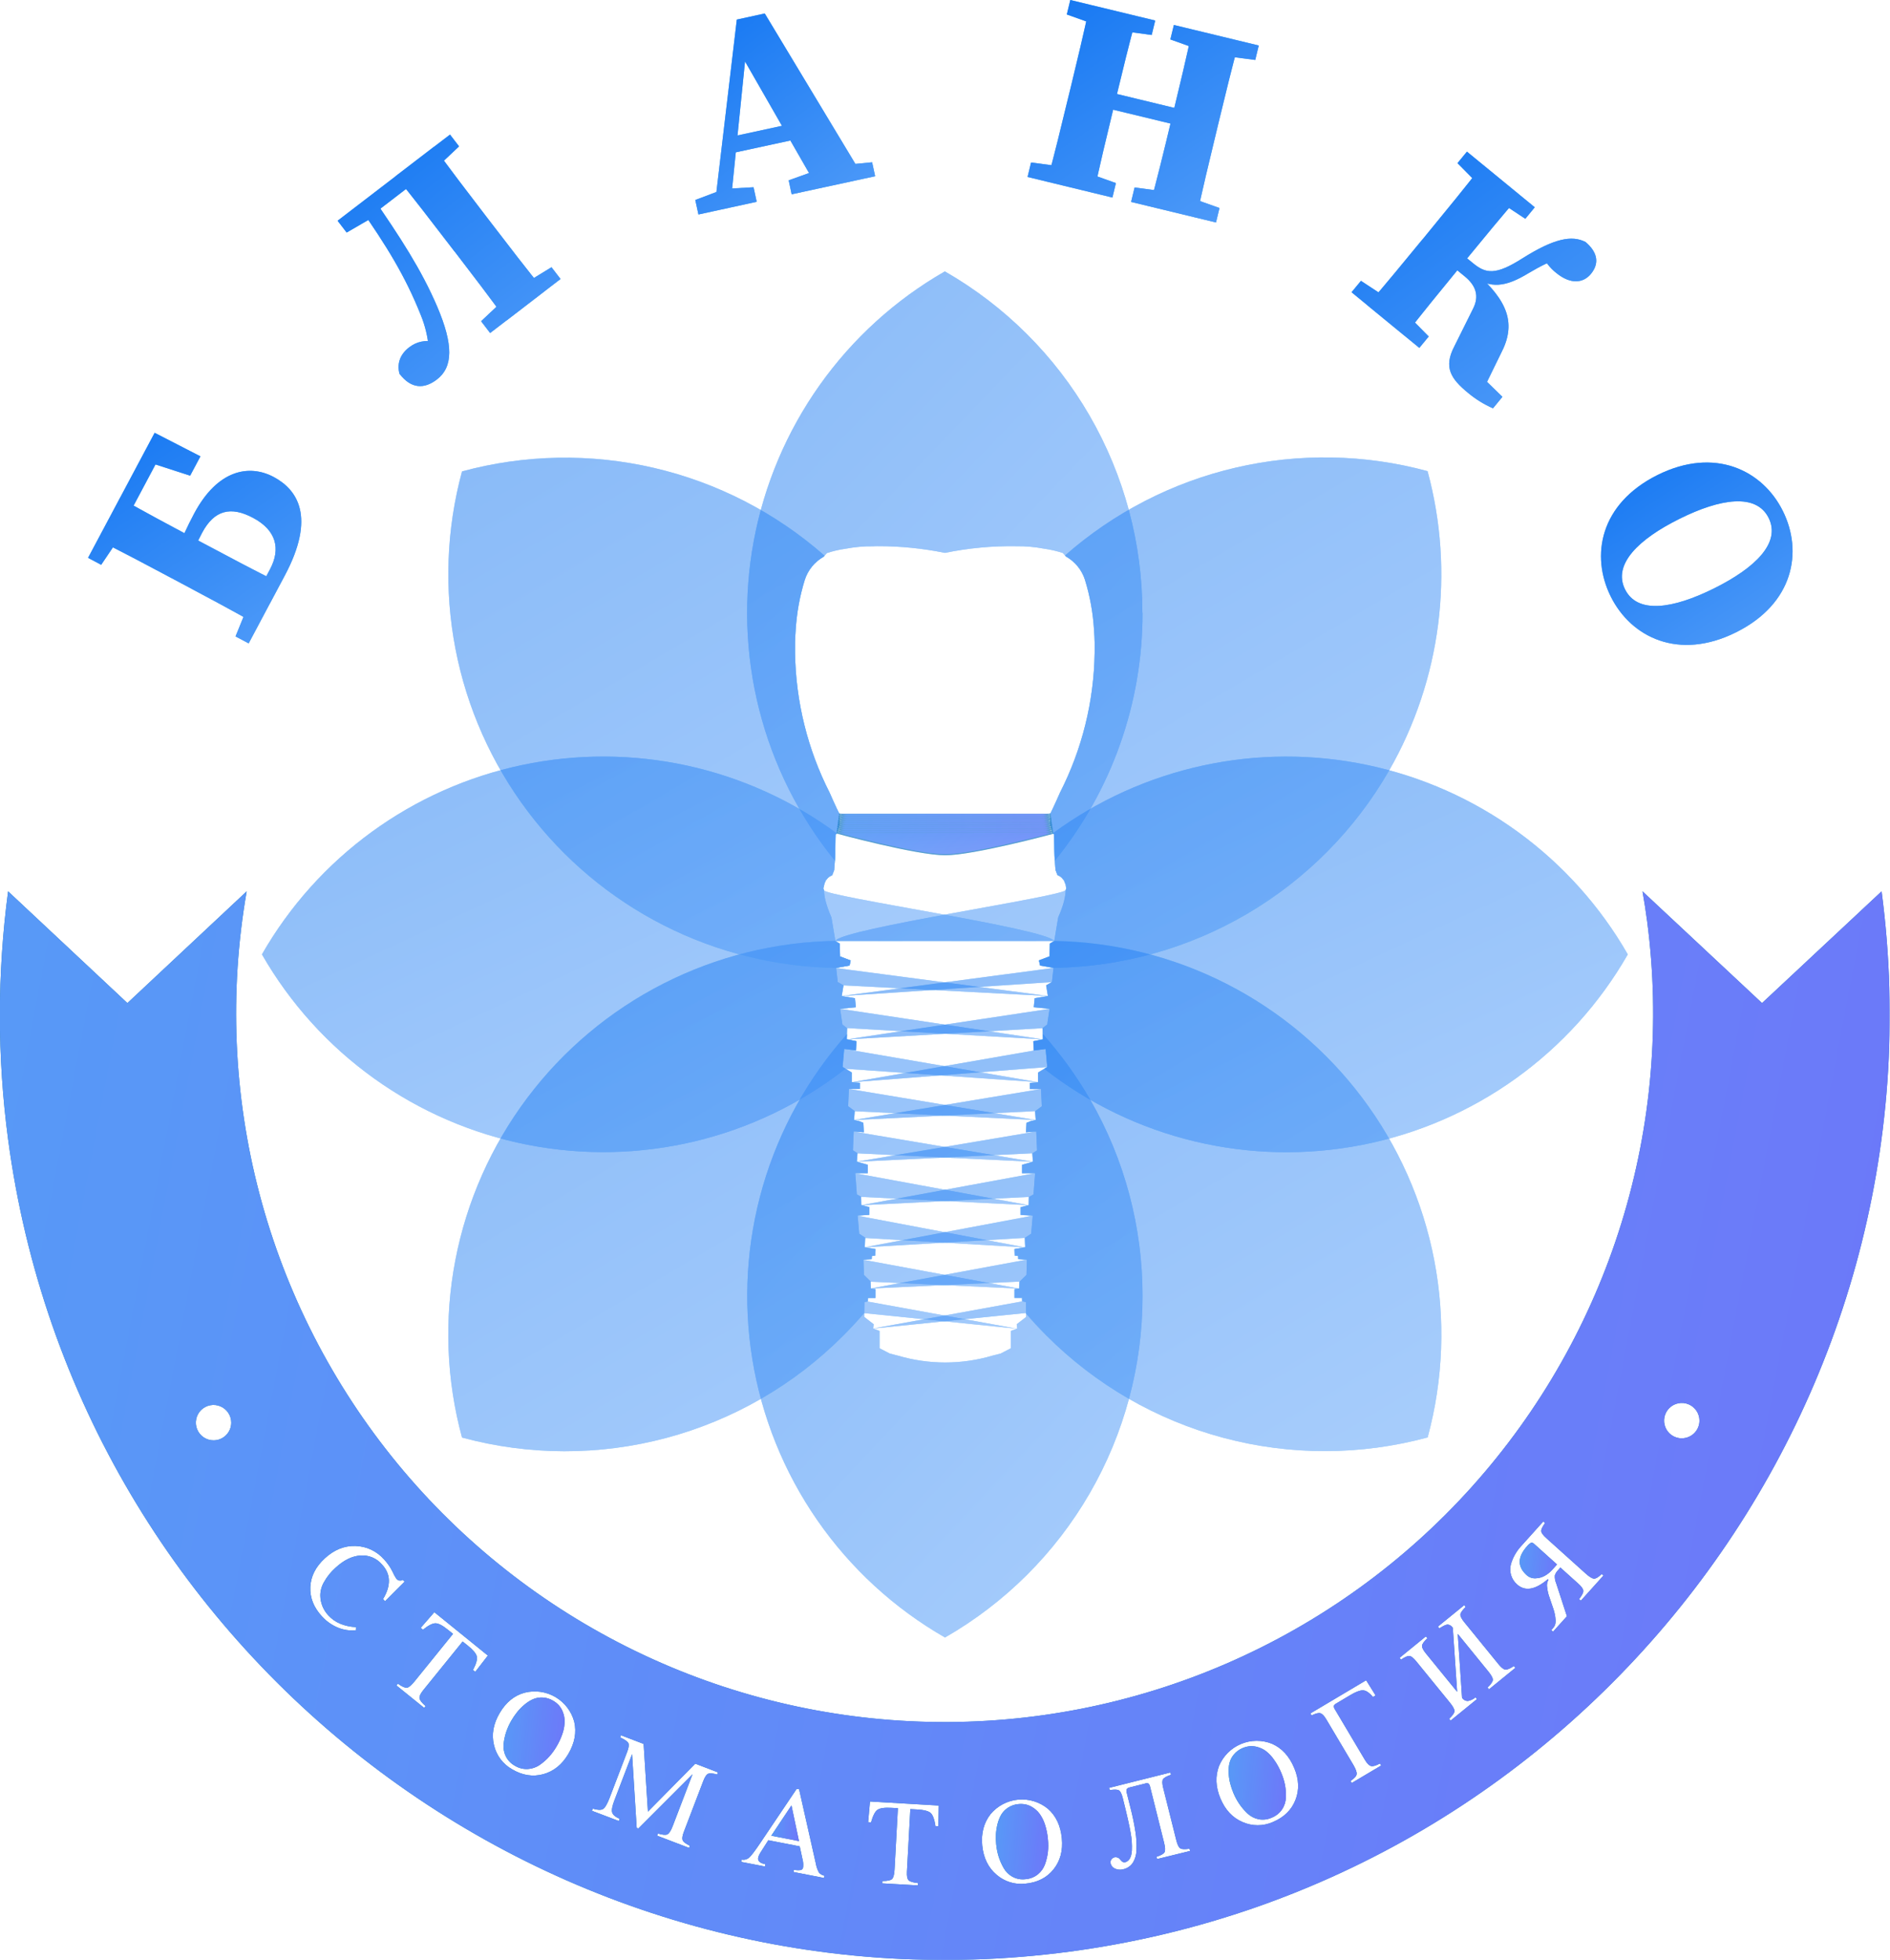 <svg width="136" height="141" viewBox="0 0 136 141" fill="none" xmlns="http://www.w3.org/2000/svg">
<g clip-path="url(#clip0_2001_330)">
<g clip-path="url(#clip1_2001_330)">
<g opacity="0.86">
<path d="M55.5 132.064L57.493 132.451L56.952 129.884L55.5 132.064Z" fill="#0367A6"/>
<path d="M55.5 132.064L57.493 132.451L56.952 129.884L55.5 132.064Z" fill="url(#paint0_linear_2001_330)"/>
</g>
<g opacity="0.86">
<path d="M135.395 64.124L126.792 72.162L118.19 64.124C118.252 64.482 118.312 64.84 118.369 65.2C118.426 65.561 118.477 65.922 118.526 66.286C119.479 73.57 118.847 80.974 116.673 87.992C114.499 95.009 110.834 101.473 105.93 106.942C101.025 112.412 94.996 116.756 88.256 119.679C81.516 122.601 74.225 124.033 66.88 123.875C59.535 123.718 52.312 121.975 45.703 118.766C39.095 115.557 33.258 110.958 28.592 105.284C23.927 99.609 20.542 92.993 18.671 85.889C16.8 78.785 16.486 71.361 17.751 64.124L9.168 72.162L0.583 64.124C-0.205 70.046 -0.205 76.045 0.583 81.967C5.527 119.09 39.826 145.344 76.951 140.405C114.048 135.472 140.286 101.217 135.395 64.124ZM15.365 103.62C15.113 103.62 14.867 103.545 14.658 103.405C14.448 103.265 14.285 103.066 14.189 102.834C14.092 102.601 14.067 102.345 14.117 102.098C14.166 101.851 14.287 101.624 14.466 101.446C14.644 101.268 14.871 101.146 15.118 101.098C15.365 101.049 15.621 101.074 15.854 101.171C16.086 101.267 16.285 101.431 16.425 101.64C16.565 101.85 16.639 102.096 16.639 102.348C16.639 102.515 16.606 102.681 16.542 102.835C16.478 102.99 16.384 103.13 16.266 103.248C16.147 103.366 16.007 103.46 15.853 103.524C15.698 103.587 15.533 103.62 15.365 103.62ZM27.564 115.039C28.151 114.063 28.124 113.232 27.484 112.548C27.295 112.326 27.056 112.152 26.786 112.04C26.517 111.927 26.224 111.881 25.933 111.904C25.329 111.948 24.733 112.241 24.147 112.783C23.81 113.08 23.527 113.433 23.309 113.826C23.139 114.119 23.049 114.451 23.048 114.789C23.056 115.323 23.266 115.835 23.634 116.222C24.103 116.731 24.764 117.01 25.617 117.06L25.608 117.284C25.163 117.329 24.715 117.261 24.302 117.088C23.866 116.905 23.476 116.628 23.16 116.276C22.573 115.639 22.297 114.938 22.33 114.172C22.363 113.406 22.711 112.719 23.372 112.11C24.043 111.491 24.78 111.194 25.582 111.219C25.972 111.23 26.355 111.321 26.708 111.487C27.061 111.653 27.376 111.89 27.633 112.183C27.878 112.446 28.083 112.742 28.243 113.063C28.322 113.243 28.416 113.417 28.524 113.581C28.579 113.649 28.656 113.693 28.741 113.707C28.827 113.721 28.914 113.703 28.987 113.656L29.112 113.792L27.705 115.198L27.564 115.039ZM34.201 120.271L34.037 120.14C34.265 119.701 34.358 119.375 34.311 119.169C34.264 118.962 34.047 118.7 33.66 118.386L33.291 118.093L30.463 121.584C30.26 121.835 30.167 122.03 30.186 122.17C30.204 122.31 30.351 122.499 30.625 122.737L30.521 122.866L28.526 121.254L28.631 121.125C28.924 121.335 29.144 121.433 29.277 121.418C29.411 121.403 29.597 121.248 29.833 120.957L32.599 117.541L32.231 117.248C31.848 116.937 31.55 116.782 31.335 116.782C31.119 116.782 30.82 116.936 30.436 117.242L30.272 117.11L31.254 115.982L35.106 119.103L34.201 120.271ZM40.892 126.186C40.442 126.948 39.843 127.432 39.092 127.637C38.342 127.842 37.594 127.724 36.847 127.284C36.521 127.1 36.237 126.85 36.013 126.551C35.789 126.251 35.63 125.908 35.546 125.543C35.361 124.784 35.497 124.016 35.955 123.238C36.413 122.46 37.014 121.972 37.759 121.773C38.508 121.584 39.302 121.697 39.968 122.089C40.635 122.48 41.12 123.118 41.32 123.865C41.498 124.624 41.356 125.398 40.892 126.186ZM51.605 127.66C51.287 127.571 51.07 127.553 50.951 127.609C50.833 127.665 50.718 127.836 50.607 128.126L49.213 131.772C49.102 132.065 49.067 132.269 49.126 132.394C49.184 132.518 49.351 132.647 49.644 132.785L49.586 132.94L47.285 132.061L47.345 131.906C47.676 132.007 47.905 132.027 48.028 131.964C48.151 131.901 48.28 131.702 48.41 131.362L49.833 127.641L45.931 131.544L45.815 131.5L45.483 126.194L44.217 129.504C44.057 129.92 44.001 130.213 44.048 130.383C44.095 130.556 44.275 130.71 44.586 130.848L44.526 131.004L42.596 130.272L42.656 130.116C43.003 130.223 43.251 130.232 43.396 130.14C43.541 130.048 43.689 129.791 43.855 129.369L45.13 126.031C45.244 125.731 45.276 125.52 45.215 125.401C45.153 125.282 44.962 125.146 44.628 124.994L44.688 124.838L46.313 125.46L46.624 130.332L50.03 126.881L51.665 127.507L51.605 127.66ZM59.296 135.103L57.098 134.675L57.131 134.512C57.291 134.549 57.456 134.556 57.619 134.534C57.665 134.523 57.706 134.498 57.737 134.462C57.768 134.427 57.787 134.382 57.791 134.335C57.814 134.131 57.797 133.924 57.74 133.726L57.547 132.829L55.286 132.389L54.692 133.323C54.628 133.422 54.583 133.531 54.557 133.646C54.513 133.883 54.685 134.039 55.076 134.114L55.045 134.278L53.335 133.947L53.368 133.783C53.463 133.801 53.562 133.797 53.656 133.772C53.75 133.746 53.837 133.7 53.911 133.636C54.059 133.507 54.326 133.155 54.713 132.578L57.33 128.689L57.501 128.721L58.7 134.042C58.739 134.277 58.816 134.504 58.929 134.713C59.032 134.834 59.175 134.916 59.332 134.943L59.296 135.103ZM67.526 131.385L67.315 131.375C67.242 130.884 67.124 130.568 66.966 130.427C66.808 130.286 66.477 130.203 65.98 130.175L65.505 130.15L65.262 134.636C65.244 134.958 65.282 135.167 65.378 135.267C65.473 135.367 65.7 135.434 66.062 135.471L66.053 135.638L63.489 135.491L63.498 135.324C63.862 135.324 64.094 135.273 64.192 135.178C64.29 135.082 64.35 134.852 64.371 134.479L64.61 130.083L64.136 130.058C63.648 130.03 63.315 130.079 63.137 130.204C62.963 130.33 62.81 130.629 62.678 131.104L62.469 131.092L62.602 129.602L67.549 129.891L67.526 131.385ZM75.805 134.488C75.317 135.093 74.641 135.435 73.778 135.513C73.407 135.555 73.03 135.519 72.673 135.408C72.316 135.296 71.986 135.111 71.704 134.866C71.109 134.359 70.767 133.656 70.678 132.758C70.596 131.879 70.796 131.13 71.279 130.511C71.775 129.916 72.487 129.542 73.258 129.469C74.029 129.395 74.798 129.629 75.398 130.119C75.984 130.631 76.32 131.342 76.406 132.253C76.493 133.138 76.293 133.883 75.805 134.488ZM83.262 133.743L83.221 133.58C83.546 133.475 83.738 133.364 83.8 133.245C83.862 133.126 83.847 132.889 83.756 132.531L82.76 128.548C82.746 128.459 82.705 128.375 82.641 128.311C82.603 128.294 82.562 128.286 82.52 128.286C82.478 128.286 82.437 128.294 82.399 128.311L81.281 128.591C81.24 128.596 81.201 128.61 81.166 128.631C81.131 128.652 81.101 128.68 81.077 128.714C81.047 128.799 81.047 128.891 81.077 128.976L81.344 130.043C81.493 130.618 81.614 131.201 81.704 131.788C81.773 132.224 81.797 132.666 81.776 133.107C81.771 133.433 81.677 133.751 81.504 134.027C81.344 134.255 81.104 134.415 80.833 134.476C80.639 134.531 80.432 134.517 80.246 134.438C80.166 134.406 80.094 134.355 80.037 134.29C79.98 134.224 79.939 134.147 79.918 134.063C79.896 133.97 79.911 133.872 79.959 133.79C80.008 133.708 80.086 133.648 80.178 133.623C80.26 133.602 80.346 133.607 80.424 133.638C80.503 133.668 80.571 133.723 80.617 133.793C80.727 133.939 80.841 134 80.962 133.97C81.255 133.897 81.413 133.616 81.447 133.123C81.465 132.709 81.437 132.293 81.363 131.885C81.284 131.403 81.094 130.562 80.794 129.362C80.718 129.055 80.626 128.868 80.519 128.802C80.412 128.736 80.189 128.729 79.852 128.783L79.811 128.62L84.221 127.515L84.261 127.678C83.939 127.789 83.746 127.9 83.683 128.009C83.62 128.119 83.626 128.327 83.703 128.633L84.651 132.42C84.728 132.722 84.821 132.906 84.936 132.975C85.05 133.044 85.268 133.051 85.594 133L85.635 133.161L83.262 133.743ZM93.216 129.494C92.931 130.217 92.388 130.746 91.587 131.081C91.245 131.232 90.874 131.31 90.5 131.31C90.126 131.31 89.756 131.232 89.414 131.081C88.694 130.774 88.16 130.204 87.814 129.371C87.473 128.554 87.441 127.78 87.718 127.048C88.015 126.334 88.582 125.765 89.295 125.466C90.008 125.166 90.81 125.16 91.528 125.448C92.241 125.762 92.774 126.342 93.127 127.187C93.472 128.003 93.501 128.772 93.216 129.494ZM97.268 128.272L97.183 128.125C97.46 127.939 97.608 127.773 97.623 127.631C97.637 127.489 97.559 127.268 97.384 126.97L95.442 123.701C95.284 123.434 95.137 123.283 95.002 123.25C94.868 123.216 94.661 123.27 94.377 123.412L94.292 123.266L98.305 120.88L98.984 121.971L98.795 122.083C98.522 121.761 98.278 121.601 98.062 121.604C97.845 121.604 97.545 121.721 97.162 121.95L96.137 122.56C96.041 122.617 95.99 122.675 95.98 122.735C95.98 122.825 96.009 122.911 96.062 122.983L98.209 126.597C98.37 126.869 98.521 127.02 98.663 127.052C98.805 127.085 99.018 127.023 99.3 126.868L99.385 127.014L97.268 128.272ZM107.146 121.531L107.04 121.402C107.288 121.168 107.415 120.985 107.421 120.852C107.427 120.72 107.313 120.51 107.078 120.224L104.897 117.545L105.207 122.146C105.252 122.215 105.313 122.271 105.385 122.31C105.457 122.35 105.537 122.371 105.619 122.372C105.825 122.337 106.017 122.245 106.174 122.107L106.28 122.236L104.385 123.78L104.28 123.651C104.528 123.419 104.655 123.236 104.661 123.102C104.666 122.968 104.552 122.758 104.318 122.473L101.913 119.522C101.714 119.277 101.551 119.147 101.425 119.132C101.299 119.117 101.095 119.205 100.814 119.397L100.709 119.268L102.603 117.724L102.709 117.853C102.464 118.092 102.337 118.272 102.325 118.398C102.313 118.524 102.408 118.71 102.609 118.956L104.853 121.71L104.54 117.11C104.501 117.046 104.448 116.991 104.385 116.949C104.322 116.908 104.25 116.881 104.176 116.87C104.06 116.87 103.861 116.961 103.575 117.148L103.469 117.019L105.364 115.475L105.469 115.605C105.225 115.842 105.096 116.024 105.086 116.15C105.075 116.276 105.169 116.461 105.37 116.707L107.835 119.733C108.031 119.973 108.195 120.101 108.327 120.114C108.459 120.127 108.661 120.042 108.935 119.857L109.041 119.988L107.146 121.531ZM113.752 115.158L113.627 115.045C113.837 114.777 113.939 114.578 113.932 114.445C113.925 114.311 113.803 114.14 113.568 113.929L112.28 112.77L112.134 112.94C112.019 113.051 111.932 113.188 111.88 113.34C111.869 113.532 111.903 113.724 111.979 113.901L112.752 116.275L111.753 117.387L111.628 117.276C111.704 117.193 111.774 117.106 111.838 117.015C111.886 116.943 111.916 116.86 111.926 116.774C111.935 116.714 111.94 116.654 111.94 116.593C111.94 116.563 111.93 116.474 111.914 116.326C111.882 116.103 111.828 115.883 111.751 115.671C111.661 115.393 111.573 115.136 111.491 114.905C111.408 114.676 111.353 114.438 111.328 114.197C111.293 114.009 111.327 113.815 111.423 113.65L111.378 113.609C110.477 114.377 109.74 114.503 109.165 113.986C108.953 113.802 108.8 113.56 108.725 113.29C108.654 113.038 108.654 112.772 108.725 112.521C108.795 112.28 108.894 112.048 109.019 111.83C109.135 111.626 109.273 111.435 109.43 111.26L111.052 109.456L111.177 109.568C110.984 109.836 110.893 110.031 110.903 110.154C110.913 110.277 111.035 110.447 111.265 110.651L114.096 113.197C114.366 113.441 114.568 113.564 114.701 113.57C114.835 113.576 115.019 113.464 115.257 113.236L115.38 113.347L113.752 115.158ZM121.017 103.476C120.765 103.476 120.519 103.402 120.309 103.262C120.1 103.122 119.937 102.923 119.84 102.69C119.744 102.457 119.719 102.201 119.768 101.954C119.817 101.707 119.939 101.48 120.117 101.302C120.295 101.124 120.522 101.003 120.769 100.954C121.016 100.905 121.272 100.93 121.505 101.027C121.738 101.124 121.937 101.287 122.076 101.497C122.216 101.706 122.29 101.953 122.29 102.204C122.289 102.542 122.155 102.865 121.916 103.102C121.677 103.34 121.354 103.474 121.017 103.473V103.476Z" fill="#0367A6"/>
<path d="M135.395 64.124L126.792 72.162L118.19 64.124C118.252 64.482 118.312 64.84 118.369 65.2C118.426 65.561 118.477 65.922 118.526 66.286C119.479 73.57 118.847 80.974 116.673 87.992C114.499 95.009 110.834 101.473 105.93 106.942C101.025 112.412 94.996 116.756 88.256 119.679C81.516 122.601 74.225 124.033 66.88 123.875C59.535 123.718 52.312 121.975 45.703 118.766C39.095 115.557 33.258 110.958 28.592 105.284C23.927 99.609 20.542 92.993 18.671 85.889C16.8 78.785 16.486 71.361 17.751 64.124L9.168 72.162L0.583 64.124C-0.205 70.046 -0.205 76.045 0.583 81.967C5.527 119.09 39.826 145.344 76.951 140.405C114.048 135.472 140.286 101.217 135.395 64.124ZM15.365 103.62C15.113 103.62 14.867 103.545 14.658 103.405C14.448 103.265 14.285 103.066 14.189 102.834C14.092 102.601 14.067 102.345 14.117 102.098C14.166 101.851 14.287 101.624 14.466 101.446C14.644 101.268 14.871 101.146 15.118 101.098C15.365 101.049 15.621 101.074 15.854 101.171C16.086 101.267 16.285 101.431 16.425 101.64C16.565 101.85 16.639 102.096 16.639 102.348C16.639 102.515 16.606 102.681 16.542 102.835C16.478 102.99 16.384 103.13 16.266 103.248C16.147 103.366 16.007 103.46 15.853 103.524C15.698 103.587 15.533 103.62 15.365 103.62ZM27.564 115.039C28.151 114.063 28.124 113.232 27.484 112.548C27.295 112.326 27.056 112.152 26.786 112.04C26.517 111.927 26.224 111.881 25.933 111.904C25.329 111.948 24.733 112.241 24.147 112.783C23.81 113.08 23.527 113.433 23.309 113.826C23.139 114.119 23.049 114.451 23.048 114.789C23.056 115.323 23.266 115.835 23.634 116.222C24.103 116.731 24.764 117.01 25.617 117.06L25.608 117.284C25.163 117.329 24.715 117.261 24.302 117.088C23.866 116.905 23.476 116.628 23.16 116.276C22.573 115.639 22.297 114.938 22.33 114.172C22.363 113.406 22.711 112.719 23.372 112.11C24.043 111.491 24.78 111.194 25.582 111.219C25.972 111.23 26.355 111.321 26.708 111.487C27.061 111.653 27.376 111.89 27.633 112.183C27.878 112.446 28.083 112.742 28.243 113.063C28.322 113.243 28.416 113.417 28.524 113.581C28.579 113.649 28.656 113.693 28.741 113.707C28.827 113.721 28.914 113.703 28.987 113.656L29.112 113.792L27.705 115.198L27.564 115.039ZM34.201 120.271L34.037 120.14C34.265 119.701 34.358 119.375 34.311 119.169C34.264 118.962 34.047 118.7 33.66 118.386L33.291 118.093L30.463 121.584C30.26 121.835 30.167 122.03 30.186 122.17C30.204 122.31 30.351 122.499 30.625 122.737L30.521 122.866L28.526 121.254L28.631 121.125C28.924 121.335 29.144 121.433 29.277 121.418C29.411 121.403 29.597 121.248 29.833 120.957L32.599 117.541L32.231 117.248C31.848 116.937 31.55 116.782 31.335 116.782C31.119 116.782 30.82 116.936 30.436 117.242L30.272 117.11L31.254 115.982L35.106 119.103L34.201 120.271ZM40.892 126.186C40.442 126.948 39.843 127.432 39.092 127.637C38.342 127.842 37.594 127.724 36.847 127.284C36.521 127.1 36.237 126.85 36.013 126.551C35.789 126.251 35.63 125.908 35.546 125.543C35.361 124.784 35.497 124.016 35.955 123.238C36.413 122.46 37.014 121.972 37.759 121.773C38.508 121.584 39.302 121.697 39.968 122.089C40.635 122.48 41.12 123.118 41.32 123.865C41.498 124.624 41.356 125.398 40.892 126.186ZM51.605 127.66C51.287 127.571 51.07 127.553 50.951 127.609C50.833 127.665 50.718 127.836 50.607 128.126L49.213 131.772C49.102 132.065 49.067 132.269 49.126 132.394C49.184 132.518 49.351 132.647 49.644 132.785L49.586 132.94L47.285 132.061L47.345 131.906C47.676 132.007 47.905 132.027 48.028 131.964C48.151 131.901 48.28 131.702 48.41 131.362L49.833 127.641L45.931 131.544L45.815 131.5L45.483 126.194L44.217 129.504C44.057 129.92 44.001 130.213 44.048 130.383C44.095 130.556 44.275 130.71 44.586 130.848L44.526 131.004L42.596 130.272L42.656 130.116C43.003 130.223 43.251 130.232 43.396 130.14C43.541 130.048 43.689 129.791 43.855 129.369L45.13 126.031C45.244 125.731 45.276 125.52 45.215 125.401C45.153 125.282 44.962 125.146 44.628 124.994L44.688 124.838L46.313 125.46L46.624 130.332L50.03 126.881L51.665 127.507L51.605 127.66ZM59.296 135.103L57.098 134.675L57.131 134.512C57.291 134.549 57.456 134.556 57.619 134.534C57.665 134.523 57.706 134.498 57.737 134.462C57.768 134.427 57.787 134.382 57.791 134.335C57.814 134.131 57.797 133.924 57.74 133.726L57.547 132.829L55.286 132.389L54.692 133.323C54.628 133.422 54.583 133.531 54.557 133.646C54.513 133.883 54.685 134.039 55.076 134.114L55.045 134.278L53.335 133.947L53.368 133.783C53.463 133.801 53.562 133.797 53.656 133.772C53.75 133.746 53.837 133.7 53.911 133.636C54.059 133.507 54.326 133.155 54.713 132.578L57.33 128.689L57.501 128.721L58.7 134.042C58.739 134.277 58.816 134.504 58.929 134.713C59.032 134.834 59.175 134.916 59.332 134.943L59.296 135.103ZM67.526 131.385L67.315 131.375C67.242 130.884 67.124 130.568 66.966 130.427C66.808 130.286 66.477 130.203 65.98 130.175L65.505 130.15L65.262 134.636C65.244 134.958 65.282 135.167 65.378 135.267C65.473 135.367 65.7 135.434 66.062 135.471L66.053 135.638L63.489 135.491L63.498 135.324C63.862 135.324 64.094 135.273 64.192 135.178C64.29 135.082 64.35 134.852 64.371 134.479L64.61 130.083L64.136 130.058C63.648 130.03 63.315 130.079 63.137 130.204C62.963 130.33 62.81 130.629 62.678 131.104L62.469 131.092L62.602 129.602L67.549 129.891L67.526 131.385ZM75.805 134.488C75.317 135.093 74.641 135.435 73.778 135.513C73.407 135.555 73.03 135.519 72.673 135.408C72.316 135.296 71.986 135.111 71.704 134.866C71.109 134.359 70.767 133.656 70.678 132.758C70.596 131.879 70.796 131.13 71.279 130.511C71.775 129.916 72.487 129.542 73.258 129.469C74.029 129.395 74.798 129.629 75.398 130.119C75.984 130.631 76.32 131.342 76.406 132.253C76.493 133.138 76.293 133.883 75.805 134.488ZM83.262 133.743L83.221 133.58C83.546 133.475 83.738 133.364 83.8 133.245C83.862 133.126 83.847 132.889 83.756 132.531L82.76 128.548C82.746 128.459 82.705 128.375 82.641 128.311C82.603 128.294 82.562 128.286 82.52 128.286C82.478 128.286 82.437 128.294 82.399 128.311L81.281 128.591C81.24 128.596 81.201 128.61 81.166 128.631C81.131 128.652 81.101 128.68 81.077 128.714C81.047 128.799 81.047 128.891 81.077 128.976L81.344 130.043C81.493 130.618 81.614 131.201 81.704 131.788C81.773 132.224 81.797 132.666 81.776 133.107C81.771 133.433 81.677 133.751 81.504 134.027C81.344 134.255 81.104 134.415 80.833 134.476C80.639 134.531 80.432 134.517 80.246 134.438C80.166 134.406 80.094 134.355 80.037 134.29C79.98 134.224 79.939 134.147 79.918 134.063C79.896 133.97 79.911 133.872 79.959 133.79C80.008 133.708 80.086 133.648 80.178 133.623C80.26 133.602 80.346 133.607 80.424 133.638C80.503 133.668 80.571 133.723 80.617 133.793C80.727 133.939 80.841 134 80.962 133.97C81.255 133.897 81.413 133.616 81.447 133.123C81.465 132.709 81.437 132.293 81.363 131.885C81.284 131.403 81.094 130.562 80.794 129.362C80.718 129.055 80.626 128.868 80.519 128.802C80.412 128.736 80.189 128.729 79.852 128.783L79.811 128.62L84.221 127.515L84.261 127.678C83.939 127.789 83.746 127.9 83.683 128.009C83.62 128.119 83.626 128.327 83.703 128.633L84.651 132.42C84.728 132.722 84.821 132.906 84.936 132.975C85.05 133.044 85.268 133.051 85.594 133L85.635 133.161L83.262 133.743ZM93.216 129.494C92.931 130.217 92.388 130.746 91.587 131.081C91.245 131.232 90.874 131.31 90.5 131.31C90.126 131.31 89.756 131.232 89.414 131.081C88.694 130.774 88.16 130.204 87.814 129.371C87.473 128.554 87.441 127.78 87.718 127.048C88.015 126.334 88.582 125.765 89.295 125.466C90.008 125.166 90.81 125.16 91.528 125.448C92.241 125.762 92.774 126.342 93.127 127.187C93.472 128.003 93.501 128.772 93.216 129.494ZM97.268 128.272L97.183 128.125C97.46 127.939 97.608 127.773 97.623 127.631C97.637 127.489 97.559 127.268 97.384 126.97L95.442 123.701C95.284 123.434 95.137 123.283 95.002 123.25C94.868 123.216 94.661 123.27 94.377 123.412L94.292 123.266L98.305 120.88L98.984 121.971L98.795 122.083C98.522 121.761 98.278 121.601 98.062 121.604C97.845 121.604 97.545 121.721 97.162 121.95L96.137 122.56C96.041 122.617 95.99 122.675 95.98 122.735C95.98 122.825 96.009 122.911 96.062 122.983L98.209 126.597C98.37 126.869 98.521 127.02 98.663 127.052C98.805 127.085 99.018 127.023 99.3 126.868L99.385 127.014L97.268 128.272ZM107.146 121.531L107.04 121.402C107.288 121.168 107.415 120.985 107.421 120.852C107.427 120.72 107.313 120.51 107.078 120.224L104.897 117.545L105.207 122.146C105.252 122.215 105.313 122.271 105.385 122.31C105.457 122.35 105.537 122.371 105.619 122.372C105.825 122.337 106.017 122.245 106.174 122.107L106.28 122.236L104.385 123.78L104.28 123.651C104.528 123.419 104.655 123.236 104.661 123.102C104.666 122.968 104.552 122.758 104.318 122.473L101.913 119.522C101.714 119.277 101.551 119.147 101.425 119.132C101.299 119.117 101.095 119.205 100.814 119.397L100.709 119.268L102.603 117.724L102.709 117.853C102.464 118.092 102.337 118.272 102.325 118.398C102.313 118.524 102.408 118.71 102.609 118.956L104.853 121.71L104.54 117.11C104.501 117.046 104.448 116.991 104.385 116.949C104.322 116.908 104.25 116.881 104.176 116.87C104.06 116.87 103.861 116.961 103.575 117.148L103.469 117.019L105.364 115.475L105.469 115.605C105.225 115.842 105.096 116.024 105.086 116.15C105.075 116.276 105.169 116.461 105.37 116.707L107.835 119.733C108.031 119.973 108.195 120.101 108.327 120.114C108.459 120.127 108.661 120.042 108.935 119.857L109.041 119.988L107.146 121.531ZM113.752 115.158L113.627 115.045C113.837 114.777 113.939 114.578 113.932 114.445C113.925 114.311 113.803 114.14 113.568 113.929L112.28 112.77L112.134 112.94C112.019 113.051 111.932 113.188 111.88 113.34C111.869 113.532 111.903 113.724 111.979 113.901L112.752 116.275L111.753 117.387L111.628 117.276C111.704 117.193 111.774 117.106 111.838 117.015C111.886 116.943 111.916 116.86 111.926 116.774C111.935 116.714 111.94 116.654 111.94 116.593C111.94 116.563 111.93 116.474 111.914 116.326C111.882 116.103 111.828 115.883 111.751 115.671C111.661 115.393 111.573 115.136 111.491 114.905C111.408 114.676 111.353 114.438 111.328 114.197C111.293 114.009 111.327 113.815 111.423 113.65L111.378 113.609C110.477 114.377 109.74 114.503 109.165 113.986C108.953 113.802 108.8 113.56 108.725 113.29C108.654 113.038 108.654 112.772 108.725 112.521C108.795 112.28 108.894 112.048 109.019 111.83C109.135 111.626 109.273 111.435 109.43 111.26L111.052 109.456L111.177 109.568C110.984 109.836 110.893 110.031 110.903 110.154C110.913 110.277 111.035 110.447 111.265 110.651L114.096 113.197C114.366 113.441 114.568 113.564 114.701 113.57C114.835 113.576 115.019 113.464 115.257 113.236L115.38 113.347L113.752 115.158ZM121.017 103.476C120.765 103.476 120.519 103.402 120.309 103.262C120.1 103.122 119.937 102.923 119.84 102.69C119.744 102.457 119.719 102.201 119.768 101.954C119.817 101.707 119.939 101.48 120.117 101.302C120.295 101.124 120.522 101.003 120.769 100.954C121.016 100.905 121.272 100.93 121.505 101.027C121.738 101.124 121.937 101.287 122.076 101.497C122.216 101.706 122.29 101.953 122.29 102.204C122.289 102.542 122.155 102.865 121.916 103.102C121.677 103.34 121.354 103.474 121.017 103.473V103.476Z" fill="url(#paint1_linear_2001_330)"/>
</g>
<g opacity="0.86">
<path d="M92.206 127.563C92.065 127.212 91.881 126.879 91.659 126.573C91.497 126.34 91.299 126.134 91.073 125.961C90.892 125.832 90.689 125.737 90.474 125.679C90.292 125.628 90.102 125.61 89.914 125.627C89.747 125.646 89.583 125.688 89.428 125.753C89.178 125.854 88.957 126.015 88.786 126.222C88.631 126.406 88.521 126.623 88.465 126.857C88.412 127.097 88.395 127.344 88.414 127.589C88.426 127.837 88.464 128.082 88.527 128.322C88.586 128.552 88.663 128.776 88.755 128.995C88.868 129.267 89.009 129.527 89.174 129.771C89.344 130.021 89.54 130.252 89.76 130.459C89.983 130.67 90.26 130.815 90.561 130.878C90.878 130.94 91.206 130.902 91.501 130.769C91.808 130.65 92.071 130.441 92.256 130.168C92.427 129.911 92.522 129.61 92.531 129.301C92.543 128.997 92.52 128.694 92.463 128.395C92.405 128.11 92.319 127.831 92.206 127.563Z" fill="#0367A6"/>
<path d="M92.206 127.563C92.065 127.212 91.881 126.879 91.659 126.573C91.497 126.34 91.299 126.134 91.073 125.961C90.892 125.832 90.689 125.737 90.474 125.679C90.292 125.628 90.102 125.61 89.914 125.627C89.747 125.646 89.583 125.688 89.428 125.753C89.178 125.854 88.957 126.015 88.786 126.222C88.631 126.406 88.521 126.623 88.465 126.857C88.412 127.097 88.395 127.344 88.414 127.589C88.426 127.837 88.464 128.082 88.527 128.322C88.586 128.552 88.663 128.776 88.755 128.995C88.868 129.267 89.009 129.527 89.174 129.771C89.344 130.021 89.54 130.252 89.76 130.459C89.983 130.67 90.26 130.815 90.561 130.878C90.878 130.94 91.206 130.902 91.501 130.769C91.808 130.65 92.071 130.441 92.256 130.168C92.427 129.911 92.522 129.61 92.531 129.301C92.543 128.997 92.52 128.694 92.463 128.395C92.405 128.11 92.319 127.831 92.206 127.563Z" fill="url(#paint2_linear_2001_330)"/>
</g>
<g opacity="0.86">
<path d="M40.201 122.667C40.085 122.545 39.953 122.44 39.808 122.355C39.578 122.214 39.317 122.134 39.047 122.121C38.808 122.108 38.569 122.151 38.349 122.245C38.125 122.348 37.917 122.481 37.732 122.642C37.54 122.802 37.364 122.981 37.209 123.176C37.061 123.361 36.927 123.557 36.807 123.762C36.657 124.017 36.533 124.286 36.436 124.565C36.339 124.85 36.274 125.145 36.241 125.444C36.206 125.749 36.257 126.058 36.388 126.335C36.529 126.626 36.756 126.867 37.038 127.024C37.318 127.198 37.643 127.283 37.972 127.267C38.28 127.251 38.578 127.15 38.832 126.974C39.082 126.801 39.311 126.601 39.515 126.376C39.711 126.159 39.884 125.923 40.032 125.671C40.228 125.35 40.385 125.005 40.498 124.646C40.586 124.374 40.63 124.091 40.63 123.806C40.625 123.583 40.581 123.363 40.498 123.155C40.429 122.976 40.329 122.811 40.201 122.667Z" fill="#0367A6"/>
<path d="M40.201 122.667C40.085 122.545 39.953 122.44 39.808 122.355C39.578 122.214 39.317 122.134 39.047 122.121C38.808 122.108 38.569 122.151 38.349 122.245C38.125 122.348 37.917 122.481 37.732 122.642C37.54 122.802 37.364 122.981 37.209 123.176C37.061 123.361 36.927 123.557 36.807 123.762C36.657 124.017 36.533 124.286 36.436 124.565C36.339 124.85 36.274 125.145 36.241 125.444C36.206 125.749 36.257 126.058 36.388 126.335C36.529 126.626 36.756 126.867 37.038 127.024C37.318 127.198 37.643 127.283 37.972 127.267C38.28 127.251 38.578 127.15 38.832 126.974C39.082 126.801 39.311 126.601 39.515 126.376C39.711 126.159 39.884 125.923 40.032 125.671C40.228 125.35 40.385 125.005 40.498 124.646C40.586 124.374 40.63 124.091 40.63 123.806C40.625 123.583 40.581 123.363 40.498 123.155C40.429 122.976 40.329 122.811 40.201 122.667Z" fill="url(#paint3_linear_2001_330)"/>
</g>
<g opacity="0.86">
<path d="M75.185 131.234C75.097 130.963 74.967 130.707 74.799 130.475C74.665 130.298 74.5 130.146 74.311 130.027C74.153 129.924 73.977 129.851 73.793 129.812C73.628 129.78 73.459 129.772 73.291 129.788C73.023 129.808 72.764 129.896 72.538 130.045C72.336 130.174 72.167 130.349 72.043 130.554C71.922 130.768 71.832 130.998 71.776 131.237C71.716 131.477 71.678 131.723 71.665 131.97C71.655 132.207 71.661 132.444 71.683 132.679C71.711 132.973 71.768 133.264 71.853 133.547C71.943 133.836 72.064 134.115 72.215 134.378C72.364 134.646 72.585 134.867 72.853 135.016C73.138 135.17 73.463 135.232 73.784 135.192C74.112 135.17 74.425 135.049 74.682 134.844C74.923 134.648 75.103 134.389 75.204 134.096C75.305 133.812 75.373 133.517 75.407 133.217C75.437 132.925 75.437 132.63 75.407 132.338C75.378 131.962 75.303 131.592 75.185 131.234Z" fill="#0367A6"/>
<path d="M75.185 131.234C75.097 130.963 74.967 130.707 74.799 130.475C74.665 130.298 74.5 130.146 74.311 130.027C74.153 129.924 73.977 129.851 73.793 129.812C73.628 129.78 73.459 129.772 73.291 129.788C73.023 129.808 72.764 129.896 72.538 130.045C72.336 130.174 72.167 130.349 72.043 130.554C71.922 130.768 71.832 130.998 71.776 131.237C71.716 131.477 71.678 131.723 71.665 131.97C71.655 132.207 71.661 132.444 71.683 132.679C71.711 132.973 71.768 133.264 71.853 133.547C71.943 133.836 72.064 134.115 72.215 134.378C72.364 134.646 72.585 134.867 72.853 135.016C73.138 135.17 73.463 135.232 73.784 135.192C74.112 135.17 74.425 135.049 74.682 134.844C74.923 134.648 75.103 134.389 75.204 134.096C75.305 133.812 75.373 133.517 75.407 133.217C75.437 132.925 75.437 132.63 75.407 132.338C75.378 131.962 75.303 131.592 75.185 131.234Z" fill="url(#paint4_linear_2001_330)"/>
</g>
<g opacity="0.86">
<path d="M110.173 110.989C110.065 111.048 109.971 111.128 109.896 111.225C109.191 112.007 109.176 112.703 109.851 113.313C109.937 113.393 110.038 113.455 110.148 113.495C110.258 113.535 110.375 113.552 110.492 113.546C110.727 113.54 110.956 113.477 111.161 113.362C111.36 113.25 111.54 113.105 111.693 112.935L112.04 112.55L110.399 111.074C110.312 110.995 110.236 110.967 110.173 110.989Z" fill="#0367A6"/>
<path d="M110.173 110.989C110.065 111.048 109.971 111.128 109.896 111.225C109.191 112.007 109.176 112.703 109.851 113.313C109.937 113.393 110.038 113.455 110.148 113.495C110.258 113.535 110.375 113.552 110.492 113.546C110.727 113.54 110.956 113.477 111.161 113.362C111.36 113.25 111.54 113.105 111.693 112.935L112.04 112.55L110.399 111.074C110.312 110.995 110.236 110.967 110.173 110.989Z" fill="url(#paint5_linear_2001_330)"/>
</g>
<path d="M6.336 40.132L7.844 37.3L9.053 37.944L8.906 38.221L7.281 40.633L6.336 40.132ZM13.097 41.992L12.586 41.72C10.75 40.741 8.894 39.753 7.033 38.829L8.631 35.821C10.404 36.831 12.259 37.819 13.774 38.628L14.628 39.082C16.478 40.067 18.32 41.047 20.185 41.973L18.586 44.982C16.812 43.969 14.97 42.989 13.097 41.992ZM7.844 37.303L11.128 31.136L14.423 32.83L13.683 34.22L10.102 33.063L11.8 32.267L8.837 37.835L7.844 37.303ZM18.402 42.892L19.427 40.958C20.219 39.472 19.876 38.142 18.208 37.254C16.628 36.413 15.424 36.667 14.537 38.341C14.186 38.991 13.898 39.674 13.677 40.379L12.652 39.837C13.03 38.847 13.471 37.882 13.97 36.947C15.654 33.784 17.927 33.381 19.685 34.31C21.397 35.221 22.746 37.173 20.493 41.405L19.416 43.428L18.402 42.892ZM16.948 45.785L18.044 43.092L18.191 42.813L19.398 43.456L17.893 46.286L16.948 45.785Z" fill="#4AA7ED"/>
<path d="M6.336 40.132L7.844 37.3L9.053 37.944L8.906 38.221L7.281 40.633L6.336 40.132ZM13.097 41.992L12.586 41.72C10.75 40.741 8.894 39.753 7.033 38.829L8.631 35.821C10.404 36.831 12.259 37.819 13.774 38.628L14.628 39.082C16.478 40.067 18.32 41.047 20.185 41.973L18.586 44.982C16.812 43.969 14.97 42.989 13.097 41.992ZM7.844 37.303L11.128 31.136L14.423 32.83L13.683 34.22L10.102 33.063L11.8 32.267L8.837 37.835L7.844 37.303ZM18.402 42.892L19.427 40.958C20.219 39.472 19.876 38.142 18.208 37.254C16.628 36.413 15.424 36.667 14.537 38.341C14.186 38.991 13.898 39.674 13.677 40.379L12.652 39.837C13.03 38.847 13.471 37.882 13.97 36.947C15.654 33.784 17.927 33.381 19.685 34.31C21.397 35.221 22.746 37.173 20.493 41.405L19.416 43.428L18.402 42.892ZM16.948 45.785L18.044 43.092L18.191 42.813L19.398 43.456L17.893 46.286L16.948 45.785Z" fill="url(#paint6_linear_2001_330)"/>
<path d="M24.293 15.881L26.271 14.364L27.104 15.452L26.947 15.57L24.944 16.73L24.293 15.881ZM29.439 24.99C30.017 24.55 30.554 24.483 31.352 24.55L30.859 25.127C30.795 24.259 30.59 23.406 30.253 22.603C29.173 19.912 27.86 17.733 25.761 14.759L26.705 14.036C28.828 17.103 30.329 19.417 31.466 22.071C32.625 24.798 32.615 26.398 31.436 27.302C30.527 27.999 29.586 27.986 28.748 26.893C28.572 26.25 28.718 25.544 29.439 24.99ZM26.271 14.364L29.855 11.615L30.575 12.555L26.991 15.304L26.271 14.364ZM32.719 18.11L32.279 17.537C31.023 15.899 29.762 14.255 28.469 12.671L31.22 10.562C32.404 12.204 33.665 13.849 34.931 15.5L35.381 16.086C36.637 17.723 37.897 19.369 39.191 20.953L36.447 23.061C35.263 21.419 34.002 19.773 32.726 18.11H32.719ZM29.848 11.615L32.382 9.683L33.034 10.531L30.916 12.528L30.689 12.703L29.848 11.615ZM34.619 23.108L36.789 21.067L37.229 20.728L39.684 19.224L40.336 20.072L35.268 23.958L34.619 23.108Z" fill="#4AA7ED"/>
<path d="M24.293 15.881L26.271 14.364L27.104 15.452L26.947 15.57L24.944 16.73L24.293 15.881ZM29.439 24.99C30.017 24.55 30.554 24.483 31.352 24.55L30.859 25.127C30.795 24.259 30.59 23.406 30.253 22.603C29.173 19.912 27.86 17.733 25.761 14.759L26.705 14.036C28.828 17.103 30.329 19.417 31.466 22.071C32.625 24.798 32.615 26.398 31.436 27.302C30.527 27.999 29.586 27.986 28.748 26.893C28.572 26.25 28.718 25.544 29.439 24.99ZM26.271 14.364L29.855 11.615L30.575 12.555L26.991 15.304L26.271 14.364ZM32.719 18.11L32.279 17.537C31.023 15.899 29.762 14.255 28.469 12.671L31.22 10.562C32.404 12.204 33.665 13.849 34.931 15.5L35.381 16.086C36.637 17.723 37.897 19.369 39.191 20.953L36.447 23.061C35.263 21.419 34.002 19.773 32.726 18.11H32.719ZM29.848 11.615L32.382 9.683L33.034 10.531L30.916 12.528L30.689 12.703L29.848 11.615ZM34.619 23.108L36.789 21.067L37.229 20.728L39.684 19.224L40.336 20.072L35.268 23.958L34.619 23.108Z" fill="url(#paint7_linear_2001_330)"/>
<path d="M50.031 14.386L51.971 13.654L52.319 13.579L54.224 13.471L54.451 14.517L50.258 15.431L50.031 14.386ZM53.019 1.409L55.031 0.97L62.188 12.848L58.858 13.567L53.271 3.829L53.787 2.686L52.543 14.934L51.388 15.184L53.019 1.409ZM52.648 9.835L57.907 8.697L58.592 9.737L52.568 11.04L52.648 9.835ZM56.751 12.974L58.889 12.206L60.193 11.925L62.756 11.675L62.973 12.679L56.965 13.979L56.751 12.974Z" fill="#4AA7ED"/>
<path d="M50.031 14.386L51.971 13.654L52.319 13.579L54.224 13.471L54.451 14.517L50.258 15.431L50.031 14.386ZM53.019 1.409L55.031 0.97L62.188 12.848L58.858 13.567L53.271 3.829L53.787 2.686L52.543 14.934L51.388 15.184L53.019 1.409ZM52.648 9.835L57.907 8.697L58.592 9.737L52.568 11.04L52.648 9.835ZM56.751 12.974L58.889 12.206L60.193 11.925L62.756 11.675L62.973 12.679L56.965 13.979L56.751 12.974Z" fill="url(#paint8_linear_2001_330)"/>
<path d="M77.545 12.189L80.299 13.171L80.047 14.211L73.941 12.731L74.192 11.691L76.976 12.055L77.545 12.189ZM77.029 6.358C77.511 4.364 77.998 2.349 78.422 0.34L81.793 1.155C81.261 3.096 80.774 5.111 80.282 7.145L80.135 7.74C79.624 9.857 79.138 11.871 78.713 13.88L75.342 13.066C75.874 11.123 76.361 9.11 76.852 7.075L77.029 6.358ZM76.765 1.04L77.017 0L83.126 1.477L82.874 2.517L79.979 2.125L79.41 1.987L76.765 1.04ZM78.474 7.498L78.748 6.37L86.127 8.155L85.855 9.283L78.474 7.498ZM85.038 14L87.751 14.964L87.5 16.005L81.391 14.527L81.643 13.487L84.496 13.87L85.038 14ZM84.41 8.139C84.892 6.143 85.378 4.129 85.802 2.119L89.172 2.934C88.64 4.877 88.154 6.89 87.661 8.924L87.489 9.642C87.006 11.636 86.52 13.651 86.095 15.66L82.725 14.845C83.255 12.904 83.75 10.889 84.263 8.733L84.41 8.139ZM84.216 2.837L84.469 1.797L90.576 3.274L90.325 4.314L87.471 3.939L86.93 3.808L84.216 2.837Z" fill="#4AA7ED"/>
<path d="M77.545 12.189L80.299 13.171L80.047 14.211L73.941 12.731L74.192 11.691L76.976 12.055L77.545 12.189ZM77.029 6.358C77.511 4.364 77.998 2.349 78.422 0.34L81.793 1.155C81.261 3.096 80.774 5.111 80.282 7.145L80.135 7.74C79.624 9.857 79.138 11.871 78.713 13.88L75.342 13.066C75.874 11.123 76.361 9.11 76.852 7.075L77.029 6.358ZM76.765 1.04L77.017 0L83.126 1.477L82.874 2.517L79.979 2.125L79.41 1.987L76.765 1.04ZM78.474 7.498L78.748 6.37L86.127 8.155L85.855 9.283L78.474 7.498ZM85.038 14L87.751 14.964L87.5 16.005L81.391 14.527L81.643 13.487L84.496 13.87L85.038 14ZM84.41 8.139C84.892 6.143 85.378 4.129 85.802 2.119L89.172 2.934C88.64 4.877 88.154 6.89 87.661 8.924L87.489 9.642C87.006 11.636 86.52 13.651 86.095 15.66L82.725 14.845C83.255 12.904 83.75 10.889 84.263 8.733L84.41 8.139ZM84.216 2.837L84.469 1.797L90.576 3.274L90.325 4.314L87.471 3.939L86.93 3.808L84.216 2.837Z" fill="url(#paint9_linear_2001_330)"/>
<path d="M97.932 20.204L100.303 21.762L100.756 22.132L102.808 24.207L102.132 25.028L97.254 21.024L97.932 20.204ZM102.358 17.228L102.825 16.656C104.126 15.069 105.441 13.468 106.697 11.843L109.377 14.041C108.058 15.559 106.739 17.162 105.368 18.835L104.989 19.295C103.643 20.936 102.328 22.54 101.074 24.163L98.394 21.965C99.716 20.44 101.03 18.838 102.358 17.22V17.228ZM106.006 22.192C106.462 21.284 106.188 20.537 105.42 19.902L103.553 18.371L104.258 17.511L105.996 18.935C106.911 19.685 107.601 19.827 109.553 18.585C111.814 17.162 113.103 16.897 114.095 17.412C114.974 18.161 115.094 18.954 114.478 19.706C113.943 20.358 113.03 20.494 111.978 19.631C111.531 19.276 111.175 18.821 110.937 18.302L112.145 18.633C111.45 18.841 110.901 19.117 110.008 19.641C108.301 20.682 107.265 20.764 105.917 19.874L106.146 19.581C108.562 21.681 109.106 23.329 108.005 25.423L106.773 27.944L105.707 26.212L108.111 28.549L107.432 29.375C106.784 29.091 106.179 28.717 105.636 28.263C104.393 27.245 103.867 26.426 104.647 24.924L106.006 22.192ZM105.557 10.909L110.438 14.912L109.759 15.74L107.322 14.129L106.87 13.756L104.878 11.737L105.557 10.909Z" fill="#4AA7ED"/>
<path d="M97.932 20.204L100.303 21.762L100.756 22.132L102.808 24.207L102.132 25.028L97.254 21.024L97.932 20.204ZM102.358 17.228L102.825 16.656C104.126 15.069 105.441 13.468 106.697 11.843L109.377 14.041C108.058 15.559 106.739 17.162 105.368 18.835L104.989 19.295C103.643 20.936 102.328 22.54 101.074 24.163L98.394 21.965C99.716 20.44 101.03 18.838 102.358 17.22V17.228ZM106.006 22.192C106.462 21.284 106.188 20.537 105.42 19.902L103.553 18.371L104.258 17.511L105.996 18.935C106.911 19.685 107.601 19.827 109.553 18.585C111.814 17.162 113.103 16.897 114.095 17.412C114.974 18.161 115.094 18.954 114.478 19.706C113.943 20.358 113.03 20.494 111.978 19.631C111.531 19.276 111.175 18.821 110.937 18.302L112.145 18.633C111.45 18.841 110.901 19.117 110.008 19.641C108.301 20.682 107.265 20.764 105.917 19.874L106.146 19.581C108.562 21.681 109.106 23.329 108.005 25.423L106.773 27.944L105.707 26.212L108.111 28.549L107.432 29.375C106.784 29.091 106.179 28.717 105.636 28.263C104.393 27.245 103.867 26.426 104.647 24.924L106.006 22.192ZM105.557 10.909L110.438 14.912L109.759 15.74L107.322 14.129L106.87 13.756L104.878 11.737L105.557 10.909Z" fill="url(#paint10_linear_2001_330)"/>
<path d="M124.911 45.495C120.797 47.539 117.372 45.858 115.907 42.917C114.442 39.976 115.126 36.238 119.277 34.17C123.392 32.126 126.833 33.83 128.289 36.76C129.746 39.689 129.07 43.427 124.911 45.495ZM116.933 42.397C117.825 44.192 120.376 43.803 123.336 42.332C126.296 40.861 128.16 39.056 127.268 37.261C126.375 35.466 123.796 35.861 120.848 37.327C117.9 38.792 116.043 40.602 116.933 42.397Z" fill="#4AA7ED"/>
<path d="M124.911 45.495C120.797 47.539 117.372 45.858 115.907 42.917C114.442 39.976 115.126 36.238 119.277 34.17C123.392 32.126 126.833 33.83 128.289 36.76C129.746 39.689 129.07 43.427 124.911 45.495ZM116.933 42.397C117.825 44.192 120.376 43.803 123.336 42.332C126.296 40.861 128.16 39.056 127.268 37.261C126.375 35.466 123.796 35.861 120.848 37.327C117.9 38.792 116.043 40.602 116.933 42.397Z" fill="url(#paint11_linear_2001_330)"/>
<g opacity="0.5">
<path d="M82.215 44.089C82.224 50.579 79.996 56.875 75.907 61.915L75.883 61.601L75.857 60.036L75.773 59.954L75.754 59.935L75.576 59.349V58.555C75.576 58.555 75.869 57.969 76.28 57.026C77.869 53.909 78.722 50.469 78.771 46.97C78.771 46.725 78.771 46.482 78.771 46.237V46.218C78.766 45.925 78.751 45.632 78.728 45.339C78.656 44.107 78.436 42.888 78.071 41.709C77.843 41.003 77.357 40.409 76.71 40.046L76.647 39.973C76.592 39.908 76.535 39.845 76.477 39.784C76.036 39.639 75.582 39.535 75.123 39.472C74.469 39.347 73.805 39.289 73.14 39.297C71.412 39.267 69.686 39.428 67.994 39.776C66.391 39.449 64.76 39.287 63.124 39.293C63.025 39.293 62.937 39.293 62.842 39.302C62.177 39.293 61.513 39.351 60.861 39.475C60.4 39.538 59.947 39.643 59.505 39.788C59.446 39.85 59.391 39.913 59.335 39.977L59.272 40.05C58.625 40.414 58.139 41.008 57.911 41.714C57.547 42.893 57.326 44.111 57.254 45.343C57.231 45.636 57.218 45.929 57.21 46.222C57.211 46.229 57.211 46.235 57.21 46.242C57.21 46.485 57.21 46.728 57.21 46.974C57.261 50.473 58.113 53.913 59.701 57.031C60.109 57.975 60.406 58.559 60.406 58.559V59.352L60.227 59.938L60.126 60.039L60.1 61.604L60.077 61.919C57.495 58.733 55.636 55.023 54.629 51.048C53.621 47.072 53.489 42.926 54.242 38.894C54.994 34.863 56.613 31.043 58.987 27.698C61.36 24.354 64.432 21.565 67.989 19.524C72.314 22.003 75.906 25.582 78.402 29.896C80.898 34.211 82.209 39.109 82.203 44.093L82.215 44.089Z" fill="#4AA7ED"/>
<path d="M82.215 44.089C82.224 50.579 79.996 56.875 75.907 61.915L75.883 61.601L75.857 60.036L75.773 59.954L75.754 59.935L75.576 59.349V58.555C75.576 58.555 75.869 57.969 76.28 57.026C77.869 53.909 78.722 50.469 78.771 46.97C78.771 46.725 78.771 46.482 78.771 46.237V46.218C78.766 45.925 78.751 45.632 78.728 45.339C78.656 44.107 78.436 42.888 78.071 41.709C77.843 41.003 77.357 40.409 76.71 40.046L76.647 39.973C76.592 39.908 76.535 39.845 76.477 39.784C76.036 39.639 75.582 39.535 75.123 39.472C74.469 39.347 73.805 39.289 73.14 39.297C71.412 39.267 69.686 39.428 67.994 39.776C66.391 39.449 64.76 39.287 63.124 39.293C63.025 39.293 62.937 39.293 62.842 39.302C62.177 39.293 61.513 39.351 60.861 39.475C60.4 39.538 59.947 39.643 59.505 39.788C59.446 39.85 59.391 39.913 59.335 39.977L59.272 40.05C58.625 40.414 58.139 41.008 57.911 41.714C57.547 42.893 57.326 44.111 57.254 45.343C57.231 45.636 57.218 45.929 57.21 46.222C57.211 46.229 57.211 46.235 57.21 46.242C57.21 46.485 57.21 46.728 57.21 46.974C57.261 50.473 58.113 53.913 59.701 57.031C60.109 57.975 60.406 58.559 60.406 58.559V59.352L60.227 59.938L60.126 60.039L60.1 61.604L60.077 61.919C57.495 58.733 55.636 55.023 54.629 51.048C53.621 47.072 53.489 42.926 54.242 38.894C54.994 34.863 56.613 31.043 58.987 27.698C61.36 24.354 64.432 21.565 67.989 19.524C72.314 22.003 75.906 25.582 78.402 29.896C80.898 34.211 82.209 39.109 82.203 44.093L82.215 44.089Z" fill="url(#paint12_linear_2001_330)"/>
</g>
<g opacity="0.5">
<path d="M82.214 93.233C82.221 98.218 80.909 103.116 78.413 107.431C75.917 111.746 72.325 115.324 68 117.804C64.345 115.708 61.203 112.822 58.804 109.358C56.405 105.893 54.81 101.936 54.135 97.777C53.459 93.617 53.721 89.359 54.9 85.314C56.08 81.268 58.147 77.537 60.952 74.392L60.94 74.77L61.632 74.904L61.597 75.571L60.748 75.458L60.634 76.76L60.854 76.89L61.294 77.154V77.853L61.88 77.898V78.338H61.087L61.031 79.583L61.506 79.933L61.461 80.568L61.821 80.649L62.127 80.773L62.164 81.452L61.431 81.396L61.376 82.754L61.708 82.965L61.666 83.57L62.451 83.795V84.395H61.544L61.658 85.925L61.965 86.097L61.985 86.693L62.564 86.84V87.394L61.715 87.451L61.828 88.754L62.268 89.046L62.228 89.725L63.009 89.853L62.986 90.326L62.756 90.336L62.735 90.576L62.136 90.616L62.165 91.716L62.649 92.19L62.668 92.688L63.007 92.733V93.368H62.466L62.456 93.618L62.205 93.678L62.192 94.451V94.744L62.869 95.267L62.835 95.575L63.292 95.751V96.996L64.025 97.376C64.215 97.428 64.407 97.474 64.598 97.522C66.827 98.184 69.2 98.184 71.429 97.522C71.621 97.475 71.813 97.43 72.004 97.376L72.736 96.996V95.751L73.194 95.575L73.16 95.267L73.837 94.744V94.451L73.824 93.678L73.573 93.618L73.564 93.368H73.022V92.733L73.359 92.688L73.378 92.19L73.863 91.716L73.894 90.616L73.293 90.576L73.273 90.336L73.043 90.326L73.019 89.853L73.8 89.725L73.761 89.046L74.2 88.754L74.313 87.451L73.463 87.394V86.84L74.042 86.693L74.062 86.097L74.369 85.925L74.482 84.395H73.547V83.801L74.332 83.576L74.29 82.971L74.624 82.76L74.567 81.402L73.834 81.457L73.869 80.779L74.175 80.654L74.536 80.574L74.49 79.939L74.965 79.589L74.908 78.344H74.117V77.904L74.703 77.859V77.16L75.142 76.896L75.362 76.766L75.248 75.464L74.4 75.577L74.364 74.91L75.056 74.775L75.044 74.396C76.341 75.853 77.485 77.439 78.459 79.129C80.927 83.419 82.222 88.284 82.214 93.233Z" fill="#4AA7ED"/>
<path d="M82.214 93.233C82.221 98.218 80.909 103.116 78.413 107.431C75.917 111.746 72.325 115.324 68 117.804C64.345 115.708 61.203 112.822 58.804 109.358C56.405 105.893 54.81 101.936 54.135 97.777C53.459 93.617 53.721 89.359 54.9 85.314C56.08 81.268 58.147 77.537 60.952 74.392L60.94 74.77L61.632 74.904L61.597 75.571L60.748 75.458L60.634 76.76L60.854 76.89L61.294 77.154V77.853L61.88 77.898V78.338H61.087L61.031 79.583L61.506 79.933L61.461 80.568L61.821 80.649L62.127 80.773L62.164 81.452L61.431 81.396L61.376 82.754L61.708 82.965L61.666 83.57L62.451 83.795V84.395H61.544L61.658 85.925L61.965 86.097L61.985 86.693L62.564 86.84V87.394L61.715 87.451L61.828 88.754L62.268 89.046L62.228 89.725L63.009 89.853L62.986 90.326L62.756 90.336L62.735 90.576L62.136 90.616L62.165 91.716L62.649 92.19L62.668 92.688L63.007 92.733V93.368H62.466L62.456 93.618L62.205 93.678L62.192 94.451V94.744L62.869 95.267L62.835 95.575L63.292 95.751V96.996L64.025 97.376C64.215 97.428 64.407 97.474 64.598 97.522C66.827 98.184 69.2 98.184 71.429 97.522C71.621 97.475 71.813 97.43 72.004 97.376L72.736 96.996V95.751L73.194 95.575L73.16 95.267L73.837 94.744V94.451L73.824 93.678L73.573 93.618L73.564 93.368H73.022V92.733L73.359 92.688L73.378 92.19L73.863 91.716L73.894 90.616L73.293 90.576L73.273 90.336L73.043 90.326L73.019 89.853L73.8 89.725L73.761 89.046L74.2 88.754L74.313 87.451L73.463 87.394V86.84L74.042 86.693L74.062 86.097L74.369 85.925L74.482 84.395H73.547V83.801L74.332 83.576L74.29 82.971L74.624 82.76L74.567 81.402L73.834 81.457L73.869 80.779L74.175 80.654L74.536 80.574L74.49 79.939L74.965 79.589L74.908 78.344H74.117V77.904L74.703 77.859V77.16L75.142 76.896L75.362 76.766L75.248 75.464L74.4 75.577L74.364 74.91L75.056 74.775L75.044 74.396C76.341 75.853 77.485 77.439 78.459 79.129C80.927 83.419 82.222 88.284 82.214 93.233Z" fill="url(#paint13_linear_2001_330)"/>
</g>
<g opacity="0.5">
<path d="M60.736 75.457L60.622 76.758L60.842 76.888C57.643 79.385 53.946 81.166 49.999 82.109C46.052 83.053 41.949 83.137 37.967 82.357C33.985 81.577 30.217 79.95 26.918 77.587C23.619 75.224 20.867 72.18 18.847 68.66C20.831 65.197 23.526 62.193 26.754 59.844C29.982 57.496 33.671 55.857 37.577 55.035C41.483 54.213 45.519 54.226 49.42 55.073C53.32 55.921 56.998 57.584 60.211 59.953L60.128 60.035L60.102 61.6L60.079 61.916L60.026 62.597L59.888 62.959L59.852 62.985C59.713 63.035 59.592 63.126 59.504 63.245L59.407 63.319L59.246 63.919L59.296 64.042C59.296 64.489 59.443 65.116 59.83 66.001L60.112 67.688V67.699L60.427 67.887L60.446 68.803L61.213 69.096L61.131 69.462L60.168 69.632V69.642L60.281 70.65L60.693 70.886L60.565 71.653L61.518 71.815L61.582 72.463L60.451 72.576L60.619 73.709L60.952 73.967L60.937 74.397L60.926 74.775L61.617 74.91L61.582 75.577L60.736 75.457Z" fill="#4AA7ED"/>
<path d="M60.736 75.457L60.622 76.758L60.842 76.888C57.643 79.385 53.946 81.166 49.999 82.109C46.052 83.053 41.949 83.137 37.967 82.357C33.985 81.577 30.217 79.95 26.918 77.587C23.619 75.224 20.867 72.18 18.847 68.66C20.831 65.197 23.526 62.193 26.754 59.844C29.982 57.496 33.671 55.857 37.577 55.035C41.483 54.213 45.519 54.226 49.42 55.073C53.32 55.921 56.998 57.584 60.211 59.953L60.128 60.035L60.102 61.6L60.079 61.916L60.026 62.597L59.888 62.959L59.852 62.985C59.713 63.035 59.592 63.126 59.504 63.245L59.407 63.319L59.246 63.919L59.296 64.042C59.296 64.489 59.443 65.116 59.83 66.001L60.112 67.688V67.699L60.427 67.887L60.446 68.803L61.213 69.096L61.131 69.462L60.168 69.632V69.642L60.281 70.65L60.693 70.886L60.565 71.653L61.518 71.815L61.582 72.463L60.451 72.576L60.619 73.709L60.952 73.967L60.937 74.397L60.926 74.775L61.617 74.91L61.582 75.577L60.736 75.457Z" fill="url(#paint14_linear_2001_330)"/>
</g>
<g opacity="0.5">
<path d="M117.132 68.662C115.113 72.183 112.362 75.229 109.063 77.593C105.764 79.957 101.996 81.585 98.013 82.365C94.03 83.145 89.926 83.06 85.979 82.116C82.032 81.171 78.334 79.389 75.136 76.89L75.356 76.759L75.242 75.458L74.394 75.571L74.358 74.904L75.05 74.769L75.038 74.39L75.024 73.96L75.356 73.703L75.526 72.57L74.394 72.457L74.458 71.809L75.41 71.647L75.283 70.88L75.695 70.644L75.808 69.636V69.626L74.845 69.456L74.763 69.09L75.529 68.797L75.548 67.879L75.863 67.693V67.681L76.145 65.995C76.537 65.116 76.675 64.483 76.681 64.036L76.729 63.913L76.57 63.313L76.471 63.239C76.385 63.119 76.263 63.029 76.124 62.979L76.089 62.953L75.95 62.591L75.898 61.908L75.875 61.594L75.849 60.029L75.765 59.947C78.979 57.581 82.656 55.92 86.556 55.073C90.457 54.227 94.492 54.215 98.397 55.037C102.303 55.859 105.99 57.497 109.218 59.844C112.446 62.191 115.142 65.193 117.129 68.654L117.132 68.662Z" fill="#4AA7ED"/>
<path d="M117.132 68.662C115.113 72.183 112.362 75.229 109.063 77.593C105.764 79.957 101.996 81.585 98.013 82.365C94.03 83.145 89.926 83.06 85.979 82.116C82.032 81.171 78.334 79.389 75.136 76.89L75.356 76.759L75.242 75.458L74.394 75.571L74.358 74.904L75.05 74.769L75.038 74.39L75.024 73.96L75.356 73.703L75.526 72.57L74.394 72.457L74.458 71.809L75.41 71.647L75.283 70.88L75.695 70.644L75.808 69.636V69.626L74.845 69.456L74.763 69.09L75.529 68.797L75.548 67.879L75.863 67.693V67.681L76.145 65.995C76.537 65.116 76.675 64.483 76.681 64.036L76.729 63.913L76.57 63.313L76.471 63.239C76.385 63.119 76.263 63.029 76.124 62.979L76.089 62.953L75.95 62.591L75.898 61.908L75.875 61.594L75.849 60.029L75.765 59.947C78.979 57.581 82.656 55.92 86.556 55.073C90.457 54.227 94.492 54.215 98.397 55.037C102.303 55.859 105.99 57.497 109.218 59.844C112.446 62.191 115.142 65.193 117.129 68.654L117.132 68.662Z" fill="url(#paint15_linear_2001_330)"/>
</g>
<g opacity="0.5">
<path d="M62.652 92.705L62.99 92.751V93.385H62.45L62.44 93.636L73.169 95.588L62.179 94.468C61.703 95.024 61.202 95.565 60.675 96.092C57.155 99.623 52.764 102.16 47.946 103.447C43.129 104.733 38.058 104.724 33.245 103.419C32.116 99.257 31.952 94.892 32.766 90.657C33.58 86.422 35.35 82.429 37.942 78.982C40.534 75.536 43.879 72.727 47.722 70.769C51.565 68.812 55.804 67.759 60.115 67.689V67.701L60.431 67.888L60.45 68.804L61.216 69.097L61.134 69.463L60.171 69.633V69.644L75.411 71.654L60.699 70.888L60.571 71.654L61.524 71.817L61.588 72.465L60.457 72.577L75.05 74.775L60.957 73.961L60.942 74.391L60.93 74.769L61.622 74.904L61.587 75.571L60.738 75.458L74.688 77.853L60.844 76.89L61.283 77.154V77.853L61.87 77.898V78.338H61.077L74.53 80.577L61.497 79.942L61.452 80.577L61.812 80.657L62.119 80.782L62.155 81.46L61.423 81.405L74.334 83.579L61.689 82.972L61.647 83.578L62.432 83.802V84.403H61.525L74.004 86.7L61.946 86.104L61.966 86.7L62.545 86.847V87.401L61.697 87.458L73.764 89.74L62.246 89.061L62.206 89.74L62.988 89.867L62.964 90.34L62.734 90.35L62.714 90.591L62.114 90.63L73.323 92.702L62.626 92.204L62.652 92.705Z" fill="#4AA7ED"/>
<path d="M62.652 92.705L62.99 92.751V93.385H62.45L62.44 93.636L73.169 95.588L62.179 94.468C61.703 95.024 61.202 95.565 60.675 96.092C57.155 99.623 52.764 102.16 47.946 103.447C43.129 104.733 38.058 104.724 33.245 103.419C32.116 99.257 31.952 94.892 32.766 90.657C33.58 86.422 35.35 82.429 37.942 78.982C40.534 75.536 43.879 72.727 47.722 70.769C51.565 68.812 55.804 67.759 60.115 67.689V67.701L60.431 67.888L60.45 68.804L61.216 69.097L61.134 69.463L60.171 69.633V69.644L75.411 71.654L60.699 70.888L60.571 71.654L61.524 71.817L61.588 72.465L60.457 72.577L75.05 74.775L60.957 73.961L60.942 74.391L60.93 74.769L61.622 74.904L61.587 75.571L60.738 75.458L74.688 77.853L60.844 76.89L61.283 77.154V77.853L61.87 77.898V78.338H61.077L74.53 80.577L61.497 79.942L61.452 80.577L61.812 80.657L62.119 80.782L62.155 81.46L61.423 81.405L74.334 83.579L61.689 82.972L61.647 83.578L62.432 83.802V84.403H61.525L74.004 86.7L61.946 86.104L61.966 86.7L62.545 86.847V87.401L61.697 87.458L73.764 89.74L62.246 89.061L62.206 89.74L62.988 89.867L62.964 90.34L62.734 90.35L62.714 90.591L62.114 90.63L73.323 92.702L62.626 92.204L62.652 92.705Z" fill="url(#paint16_linear_2001_330)"/>
</g>
<g opacity="0.5">
<path d="M99.965 55.419C97.519 59.681 94.005 63.233 89.77 65.725C85.535 68.217 80.724 69.564 75.81 69.633V69.622L74.847 69.452L74.765 69.086L75.532 68.793L75.551 67.876L75.866 67.69V67.678L60.116 67.69C60.509 66.81 76.675 64.479 76.683 64.026L76.732 63.903L76.723 63.656L76.474 63.229C76.387 63.11 76.266 63.019 76.127 62.97L76.091 62.943L75.952 62.581L75.901 61.899L75.866 61.166L75.851 60.022L75.768 59.939L75.749 59.92L75.57 59.334V58.54C75.57 58.54 75.863 57.954 76.275 57.012C77.864 53.894 78.716 50.454 78.766 46.955C78.766 46.71 78.766 46.467 78.766 46.222V46.203C78.76 45.91 78.745 45.617 78.722 45.324C78.65 44.092 78.43 42.873 78.065 41.694C77.838 40.988 77.351 40.394 76.704 40.031L76.641 39.958C80.149 36.87 84.367 34.7 88.919 33.642C93.471 32.584 98.214 32.67 102.724 33.894C104.691 41.151 103.699 48.892 99.965 55.419Z" fill="#4AA7ED"/>
<path d="M99.965 55.419C97.519 59.681 94.005 63.233 89.77 65.725C85.535 68.217 80.724 69.564 75.81 69.633V69.622L74.847 69.452L74.765 69.086L75.532 68.793L75.551 67.876L75.866 67.69V67.678L60.116 67.69C60.509 66.81 76.675 64.479 76.683 64.026L76.732 63.903L76.723 63.656L76.474 63.229C76.387 63.11 76.266 63.019 76.127 62.97L76.091 62.943L75.952 62.581L75.901 61.899L75.866 61.166L75.851 60.022L75.768 59.939L75.749 59.92L75.57 59.334V58.54C75.57 58.54 75.863 57.954 76.275 57.012C77.864 53.894 78.716 50.454 78.766 46.955C78.766 46.71 78.766 46.467 78.766 46.222V46.203C78.76 45.91 78.745 45.617 78.722 45.324C78.65 44.092 78.43 42.873 78.065 41.694C77.838 40.988 77.351 40.394 76.704 40.031L76.641 39.958C80.149 36.87 84.367 34.7 88.919 33.642C93.471 32.584 98.214 32.67 102.724 33.894C104.691 41.151 103.699 48.892 99.965 55.419Z" fill="url(#paint17_linear_2001_330)"/>
</g>
<g opacity="0.5">
<path d="M61.137 69.456L60.175 69.626V69.636C55.859 69.573 51.615 68.525 47.766 66.572C43.917 64.619 40.566 61.812 37.968 58.365C35.37 54.919 33.593 50.924 32.775 46.687C31.956 42.449 32.117 38.08 33.245 33.914C37.756 32.689 42.5 32.602 47.053 33.66C51.607 34.718 55.826 36.889 59.335 39.977L59.272 40.051C58.625 40.414 58.139 41.008 57.911 41.714C57.547 42.893 57.326 44.112 57.254 45.344C57.231 45.637 57.218 45.93 57.21 46.223C57.211 46.229 57.211 46.236 57.21 46.242C57.21 46.485 57.21 46.728 57.21 46.975C57.26 50.473 58.113 53.914 59.701 57.031C60.109 57.975 60.406 58.56 60.406 58.56V59.352L60.227 59.938L60.126 60.04L60.076 61.038V61.917L60.024 62.598L59.886 62.96L59.849 62.986C59.711 63.037 59.59 63.127 59.502 63.246L59.317 63.562L59.244 63.92L59.294 64.043C59.294 64.49 75.468 66.815 75.86 67.706L60.11 67.695V67.706L60.425 67.894L60.444 68.81L61.211 69.103L61.137 69.456Z" fill="#4AA7ED"/>
<path d="M61.137 69.456L60.175 69.626V69.636C55.859 69.573 51.615 68.525 47.766 66.572C43.917 64.619 40.566 61.812 37.968 58.365C35.37 54.919 33.593 50.924 32.775 46.687C31.956 42.449 32.117 38.08 33.245 33.914C37.756 32.689 42.5 32.602 47.053 33.66C51.607 34.718 55.826 36.889 59.335 39.977L59.272 40.051C58.625 40.414 58.139 41.008 57.911 41.714C57.547 42.893 57.326 44.112 57.254 45.344C57.231 45.637 57.218 45.93 57.21 46.223C57.211 46.229 57.211 46.236 57.21 46.242C57.21 46.485 57.21 46.728 57.21 46.975C57.26 50.473 58.113 53.914 59.701 57.031C60.109 57.975 60.406 58.56 60.406 58.56V59.352L60.227 59.938L60.126 60.04L60.076 61.038V61.917L60.024 62.598L59.886 62.96L59.849 62.986C59.711 63.037 59.59 63.127 59.502 63.246L59.317 63.562L59.244 63.92L59.294 64.043C59.294 64.49 75.468 66.815 75.86 67.706L60.11 67.695V67.706L60.425 67.894L60.444 68.81L61.211 69.103L61.137 69.456Z" fill="url(#paint18_linear_2001_330)"/>
</g>
<g opacity="0.5">
<path d="M102.731 103.41C97.919 104.715 92.847 104.725 88.03 103.438C83.213 102.152 78.822 99.614 75.301 96.084C74.775 95.557 74.274 95.016 73.798 94.46L62.808 95.579L73.537 93.627L73.528 93.377H72.986V92.743L73.323 92.697L73.342 92.199L62.645 92.697L73.857 90.625L73.256 90.585L73.235 90.345L73.005 90.335L72.982 89.862L73.763 89.734L73.723 89.056L62.206 89.734L74.273 87.463L73.423 87.406V86.852L74.002 86.705L74.022 86.109L61.964 86.705L74.441 84.408H73.536V83.799L74.321 83.575L74.279 82.97L61.644 83.575L74.556 81.401L73.823 81.456L73.858 80.778L74.164 80.653L74.525 80.573L74.479 79.938L61.444 80.576L74.894 78.346H74.103V77.906L74.689 77.86V77.162L75.129 76.898L75.348 76.767L61.281 77.86L74.384 75.579L74.349 74.912L75.041 74.777L75.029 74.398L75.014 73.969L60.922 74.777L75.517 72.579L74.384 72.466L74.449 71.819L75.401 71.656L75.274 70.89L75.685 70.654L60.562 71.656L75.801 69.635L74.838 69.466L74.756 69.099L75.523 68.806L75.542 67.889L75.857 67.703V67.691C80.167 67.762 84.405 68.816 88.246 70.772C92.088 72.729 95.432 75.537 98.024 78.982C100.616 82.427 102.388 86.418 103.203 90.652C104.019 94.885 103.858 99.249 102.731 103.41Z" fill="#4AA7ED"/>
<path d="M102.731 103.41C97.919 104.715 92.847 104.725 88.03 103.438C83.213 102.152 78.822 99.614 75.301 96.084C74.775 95.557 74.274 95.016 73.798 94.46L62.808 95.579L73.537 93.627L73.528 93.377H72.986V92.743L73.323 92.697L73.342 92.199L62.645 92.697L73.857 90.625L73.256 90.585L73.235 90.345L73.005 90.335L72.982 89.862L73.763 89.734L73.723 89.056L62.206 89.734L74.273 87.463L73.423 87.406V86.852L74.002 86.705L74.022 86.109L61.964 86.705L74.441 84.408H73.536V83.799L74.321 83.575L74.279 82.97L61.644 83.575L74.556 81.401L73.823 81.456L73.858 80.778L74.164 80.653L74.525 80.573L74.479 79.938L61.444 80.576L74.894 78.346H74.103V77.906L74.689 77.86V77.162L75.129 76.898L75.348 76.767L61.281 77.86L74.384 75.579L74.349 74.912L75.041 74.777L75.029 74.398L75.014 73.969L60.922 74.777L75.517 72.579L74.384 72.466L74.449 71.819L75.401 71.656L75.274 70.89L75.685 70.654L60.562 71.656L75.801 69.635L74.838 69.466L74.756 69.099L75.523 68.806L75.542 67.889L75.857 67.703V67.691C80.167 67.762 84.405 68.816 88.246 70.772C92.088 72.729 95.432 75.537 98.024 78.982C100.616 82.427 102.388 86.418 103.203 90.652C104.019 94.885 103.858 99.249 102.731 103.41Z" fill="url(#paint19_linear_2001_330)"/>
</g>
<g opacity="0.5">
<path d="M60.401 58.554C60.401 58.554 66.995 60.193 67.982 60.191C68.968 60.19 75.56 58.554 75.56 58.554" fill="#4AA7ED"/>
<path d="M60.401 58.554C60.401 58.554 66.995 60.193 67.982 60.191C68.968 60.19 75.56 58.554 75.56 58.554" fill="url(#paint20_linear_2001_330)"/>
<path d="M60.401 58.554C60.401 58.554 66.995 60.193 67.982 60.191C68.968 60.19 75.56 58.554 75.56 58.554" stroke="#4AA7ED" stroke-width="0.073" stroke-miterlimit="10" stroke-linecap="round"/>
<path d="M60.398 58.641C60.398 58.641 66.939 60.273 67.989 60.272C69.04 60.27 75.58 58.642 75.58 58.642" fill="#4AA7ED"/>
<path d="M60.398 58.641C60.398 58.641 66.939 60.273 67.989 60.272C69.04 60.27 75.58 58.642 75.58 58.642" fill="url(#paint21_linear_2001_330)"/>
<path d="M60.398 58.641C60.398 58.641 66.939 60.273 67.989 60.272C69.04 60.27 75.58 58.642 75.58 58.642" stroke="#4AA7ED" stroke-width="0.073" stroke-miterlimit="10" stroke-linecap="round"/>
<path d="M60.382 58.728C60.382 58.728 66.869 60.355 67.983 60.355C69.096 60.355 75.582 58.73 75.582 58.73" fill="#4AA7ED"/>
<path d="M60.382 58.728C60.382 58.728 66.869 60.355 67.983 60.355C69.096 60.355 75.582 58.73 75.582 58.73" fill="url(#paint22_linear_2001_330)"/>
<path d="M60.382 58.728C60.382 58.728 66.869 60.355 67.983 60.355C69.096 60.355 75.582 58.73 75.582 58.73" stroke="#4AA7ED" stroke-width="0.073" stroke-miterlimit="10" stroke-linecap="round"/>
<path d="M60.37 58.813C60.37 58.813 66.805 60.436 67.99 60.434C69.175 60.433 75.601 58.822 75.601 58.822" fill="#4AA7ED"/>
<path d="M60.37 58.813C60.37 58.813 66.805 60.436 67.99 60.434C69.175 60.433 75.601 58.822 75.601 58.822" fill="url(#paint23_linear_2001_330)"/>
<path d="M60.37 58.813C60.37 58.813 66.805 60.436 67.99 60.434C69.175 60.433 75.601 58.822 75.601 58.822" stroke="#4AA7ED" stroke-width="0.073" stroke-miterlimit="10" stroke-linecap="round"/>
<path d="M60.366 58.9C60.366 58.9 66.745 60.512 67.998 60.512C69.251 60.512 75.618 58.9 75.618 58.9" fill="#4AA7ED"/>
<path d="M60.366 58.9C60.366 58.9 66.745 60.512 67.998 60.512C69.251 60.512 75.618 58.9 75.618 58.9" fill="url(#paint24_linear_2001_330)"/>
<path d="M60.366 58.9C60.366 58.9 66.745 60.512 67.998 60.512C69.251 60.512 75.618 58.9 75.618 58.9" stroke="#4AA7ED" stroke-width="0.073" stroke-miterlimit="10" stroke-linecap="round"/>
<path d="M60.351 58.985C60.351 58.985 66.675 60.597 67.997 60.597C69.319 60.597 75.628 58.985 75.628 58.985" fill="#4AA7ED"/>
<path d="M60.351 58.985C60.351 58.985 66.675 60.597 67.997 60.597C69.319 60.597 75.628 58.985 75.628 58.985" fill="url(#paint25_linear_2001_330)"/>
<path d="M60.351 58.985C60.351 58.985 66.675 60.597 67.997 60.597C69.319 60.597 75.628 58.985 75.628 58.985" stroke="#4AA7ED" stroke-width="0.073" stroke-miterlimit="10" stroke-linecap="round"/>
<path d="M60.331 59.071C60.331 59.071 66.601 60.683 67.989 60.683C69.377 60.683 75.631 59.083 75.631 59.083" fill="#4AA7ED"/>
<path d="M60.331 59.071C60.331 59.071 66.601 60.683 67.989 60.683C69.377 60.683 75.631 59.083 75.631 59.083" fill="url(#paint26_linear_2001_330)"/>
<path d="M60.331 59.071C60.331 59.071 66.601 60.683 67.989 60.683C69.377 60.683 75.631 59.083 75.631 59.083" stroke="#4AA7ED" stroke-width="0.073" stroke-miterlimit="10" stroke-linecap="round"/>
<path d="M60.327 59.158C60.327 59.158 66.543 60.761 67.998 60.76C69.453 60.758 75.65 59.167 75.65 59.167" fill="#4AA7ED"/>
<path d="M60.327 59.158C60.327 59.158 66.543 60.761 67.998 60.76C69.453 60.758 75.65 59.167 75.65 59.167" fill="url(#paint27_linear_2001_330)"/>
<path d="M60.327 59.158C60.327 59.158 66.543 60.761 67.998 60.76C69.453 60.758 75.65 59.167 75.65 59.167" stroke="#4AA7ED" stroke-width="0.073" stroke-miterlimit="10" stroke-linecap="round"/>
<path d="M60.312 59.244C60.312 59.244 66.475 60.841 67.997 60.841C69.52 60.841 75.66 59.254 75.66 59.254" fill="#4AA7ED"/>
<path d="M60.312 59.244C60.312 59.244 66.475 60.841 67.997 60.841C69.52 60.841 75.66 59.254 75.66 59.254" fill="url(#paint28_linear_2001_330)"/>
<path d="M60.312 59.244C60.312 59.244 66.475 60.841 67.997 60.841C69.52 60.841 75.66 59.254 75.66 59.254" stroke="#4AA7ED" stroke-width="0.073" stroke-miterlimit="10" stroke-linecap="round"/>
<path d="M60.308 59.329C60.308 59.329 66.415 60.921 68.005 60.92C69.595 60.919 75.678 59.339 75.678 59.339" fill="#4AA7ED"/>
<path d="M60.308 59.329C60.308 59.329 66.415 60.921 68.005 60.92C69.595 60.919 75.678 59.339 75.678 59.339" fill="url(#paint29_linear_2001_330)"/>
<path d="M60.308 59.329C60.308 59.329 66.415 60.921 68.005 60.92C69.595 60.919 75.678 59.339 75.678 59.339" stroke="#4AA7ED" stroke-width="0.073" stroke-miterlimit="10" stroke-linecap="round"/>
<path d="M60.288 59.417C60.288 59.417 66.341 61.004 68 61.004C69.659 61.004 75.683 59.429 75.683 59.429" fill="#4AA7ED"/>
<path d="M60.288 59.417C60.288 59.417 66.341 61.004 68 61.004C69.659 61.004 75.683 59.429 75.683 59.429" fill="url(#paint30_linear_2001_330)"/>
<path d="M60.288 59.417C60.288 59.417 66.341 61.004 68 61.004C69.659 61.004 75.683 59.429 75.683 59.429" stroke="#4AA7ED" stroke-width="0.073" stroke-miterlimit="10" stroke-linecap="round"/>
<path d="M60.284 59.504C60.284 59.504 66.285 61.087 68.01 61.087C69.712 61.087 75.703 59.519 75.703 59.519" fill="#4AA7ED"/>
<path d="M60.284 59.504C60.284 59.504 66.285 61.087 68.01 61.087C69.712 61.087 75.703 59.519 75.703 59.519" fill="url(#paint31_linear_2001_330)"/>
<path d="M60.284 59.504C60.284 59.504 66.285 61.087 68.01 61.087C69.712 61.087 75.703 59.519 75.703 59.519" stroke="#4AA7ED" stroke-width="0.073" stroke-miterlimit="10" stroke-linecap="round"/>
<path d="M60.273 59.591C60.273 59.591 66.217 61.167 68.01 61.167C69.78 61.167 75.714 59.604 75.714 59.604" fill="#4AA7ED"/>
<path d="M60.273 59.591C60.273 59.591 66.217 61.167 68.01 61.167C69.78 61.167 75.714 59.604 75.714 59.604" fill="url(#paint32_linear_2001_330)"/>
<path d="M60.273 59.591C60.273 59.591 66.217 61.167 68.01 61.167C69.78 61.167 75.714 59.604 75.714 59.604" stroke="#4AA7ED" stroke-width="0.073" stroke-miterlimit="10" stroke-linecap="round"/>
<path d="M60.257 59.676C60.257 59.676 66.149 61.25 68.008 61.248C69.845 61.248 75.722 59.692 75.722 59.692" fill="#4AA7ED"/>
<path d="M60.257 59.676C60.257 59.676 66.149 61.25 68.008 61.248C69.845 61.248 75.722 59.692 75.722 59.692" fill="url(#paint33_linear_2001_330)"/>
<path d="M60.257 59.676C60.257 59.676 66.149 61.25 68.008 61.248C69.845 61.248 75.722 59.692 75.722 59.692" stroke="#4AA7ED" stroke-width="0.073" stroke-miterlimit="10" stroke-linecap="round"/>
<path d="M60.245 59.768C60.245 59.768 66.082 61.336 68.011 61.336C69.916 61.336 75.735 59.785 75.735 59.785" fill="#4AA7ED"/>
<path d="M60.245 59.768C60.245 59.768 66.082 61.336 68.011 61.336C69.916 61.336 75.735 59.785 75.735 59.785" fill="url(#paint34_linear_2001_330)"/>
<path d="M60.245 59.768C60.245 59.768 66.082 61.336 68.011 61.336C69.916 61.336 75.735 59.785 75.735 59.785" stroke="#4AA7ED" stroke-width="0.073" stroke-miterlimit="10" stroke-linecap="round"/>
<path d="M60.237 59.849C60.237 59.849 66.021 61.412 68.014 61.411C70.007 61.409 75.749 59.866 75.749 59.866" fill="#4AA7ED"/>
<path d="M60.237 59.849C60.237 59.849 66.021 61.412 68.014 61.411C70.007 61.409 75.749 59.866 75.749 59.866" fill="url(#paint35_linear_2001_330)"/>
<path d="M60.237 59.849C60.237 59.849 66.021 61.412 68.014 61.411C70.007 61.409 75.749 59.866 75.749 59.866" stroke="#4AA7ED" stroke-width="0.073" stroke-miterlimit="10" stroke-linecap="round"/>
<path d="M60.226 59.935C60.226 59.935 65.955 61.492 68.017 61.492C70.054 61.492 75.761 59.954 75.761 59.954" fill="#4AA7ED"/>
<path d="M60.226 59.935C60.226 59.935 65.955 61.492 68.017 61.492C70.054 61.492 75.761 59.954 75.761 59.954" fill="url(#paint36_linear_2001_330)"/>
<path d="M60.226 59.935C60.226 59.935 65.955 61.492 68.017 61.492C70.054 61.492 75.761 59.954 75.761 59.954" stroke="#4AA7ED" stroke-width="0.073" stroke-miterlimit="10" stroke-linecap="round"/>
</g>
<g opacity="0.5">
<path d="M60.401 58.554C60.401 58.554 66.995 60.193 67.982 60.191C68.968 60.19 75.56 58.554 75.56 58.554" fill="#0367A6"/>
<path d="M60.401 58.554C60.401 58.554 66.995 60.193 67.982 60.191C68.968 60.19 75.56 58.554 75.56 58.554" fill="url(#paint37_linear_2001_330)"/>
<path d="M60.401 58.554C60.401 58.554 66.995 60.193 67.982 60.191C68.968 60.19 75.56 58.554 75.56 58.554" stroke="#0367A6" stroke-width="0.073" stroke-miterlimit="10" stroke-linecap="round"/>
<path d="M60.398 58.641C60.398 58.641 66.939 60.273 67.989 60.272C69.04 60.27 75.58 58.642 75.58 58.642" fill="#0367A6"/>
<path d="M60.398 58.641C60.398 58.641 66.939 60.273 67.989 60.272C69.04 60.27 75.58 58.642 75.58 58.642" fill="url(#paint38_linear_2001_330)"/>
<path d="M60.398 58.641C60.398 58.641 66.939 60.273 67.989 60.272C69.04 60.27 75.58 58.642 75.58 58.642" stroke="#0367A6" stroke-width="0.073" stroke-miterlimit="10" stroke-linecap="round"/>
<path d="M60.382 58.728C60.382 58.728 66.869 60.355 67.983 60.355C69.096 60.355 75.582 58.73 75.582 58.73" fill="#0367A6"/>
<path d="M60.382 58.728C60.382 58.728 66.869 60.355 67.983 60.355C69.096 60.355 75.582 58.73 75.582 58.73" fill="url(#paint39_linear_2001_330)"/>
<path d="M60.382 58.728C60.382 58.728 66.869 60.355 67.983 60.355C69.096 60.355 75.582 58.73 75.582 58.73" stroke="#0367A6" stroke-width="0.073" stroke-miterlimit="10" stroke-linecap="round"/>
<path d="M60.37 58.813C60.37 58.813 66.805 60.436 67.99 60.434C69.175 60.433 75.601 58.822 75.601 58.822" fill="#0367A6"/>
<path d="M60.37 58.813C60.37 58.813 66.805 60.436 67.99 60.434C69.175 60.433 75.601 58.822 75.601 58.822" fill="url(#paint40_linear_2001_330)"/>
<path d="M60.37 58.813C60.37 58.813 66.805 60.436 67.99 60.434C69.175 60.433 75.601 58.822 75.601 58.822" stroke="#0367A6" stroke-width="0.073" stroke-miterlimit="10" stroke-linecap="round"/>
<path d="M60.366 58.9C60.366 58.9 66.745 60.512 67.998 60.512C69.251 60.512 75.618 58.9 75.618 58.9" fill="#0367A6"/>
<path d="M60.366 58.9C60.366 58.9 66.745 60.512 67.998 60.512C69.251 60.512 75.618 58.9 75.618 58.9" fill="url(#paint41_linear_2001_330)"/>
<path d="M60.366 58.9C60.366 58.9 66.745 60.512 67.998 60.512C69.251 60.512 75.618 58.9 75.618 58.9" stroke="#0367A6" stroke-width="0.073" stroke-miterlimit="10" stroke-linecap="round"/>
<path d="M60.351 58.985C60.351 58.985 66.675 60.597 67.997 60.597C69.319 60.597 75.628 58.985 75.628 58.985" fill="#0367A6"/>
<path d="M60.351 58.985C60.351 58.985 66.675 60.597 67.997 60.597C69.319 60.597 75.628 58.985 75.628 58.985" fill="url(#paint42_linear_2001_330)"/>
<path d="M60.351 58.985C60.351 58.985 66.675 60.597 67.997 60.597C69.319 60.597 75.628 58.985 75.628 58.985" stroke="#0367A6" stroke-width="0.073" stroke-miterlimit="10" stroke-linecap="round"/>
<path d="M60.331 59.071C60.331 59.071 66.601 60.683 67.989 60.683C69.377 60.683 75.631 59.083 75.631 59.083" fill="#0367A6"/>
<path d="M60.331 59.071C60.331 59.071 66.601 60.683 67.989 60.683C69.377 60.683 75.631 59.083 75.631 59.083" fill="url(#paint43_linear_2001_330)"/>
<path d="M60.331 59.071C60.331 59.071 66.601 60.683 67.989 60.683C69.377 60.683 75.631 59.083 75.631 59.083" stroke="#0367A6" stroke-width="0.073" stroke-miterlimit="10" stroke-linecap="round"/>
<path d="M60.327 59.158C60.327 59.158 66.543 60.761 67.998 60.76C69.453 60.758 75.65 59.167 75.65 59.167" fill="#0367A6"/>
<path d="M60.327 59.158C60.327 59.158 66.543 60.761 67.998 60.76C69.453 60.758 75.65 59.167 75.65 59.167" fill="url(#paint44_linear_2001_330)"/>
<path d="M60.327 59.158C60.327 59.158 66.543 60.761 67.998 60.76C69.453 60.758 75.65 59.167 75.65 59.167" stroke="#0367A6" stroke-width="0.073" stroke-miterlimit="10" stroke-linecap="round"/>
<path d="M60.312 59.244C60.312 59.244 66.475 60.841 67.997 60.841C69.52 60.841 75.66 59.254 75.66 59.254" fill="#0367A6"/>
<path d="M60.312 59.244C60.312 59.244 66.475 60.841 67.997 60.841C69.52 60.841 75.66 59.254 75.66 59.254" fill="url(#paint45_linear_2001_330)"/>
<path d="M60.312 59.244C60.312 59.244 66.475 60.841 67.997 60.841C69.52 60.841 75.66 59.254 75.66 59.254" stroke="#0367A6" stroke-width="0.073" stroke-miterlimit="10" stroke-linecap="round"/>
<path d="M60.308 59.329C60.308 59.329 66.415 60.921 68.005 60.92C69.595 60.919 75.678 59.339 75.678 59.339" fill="#0367A6"/>
<path d="M60.308 59.329C60.308 59.329 66.415 60.921 68.005 60.92C69.595 60.919 75.678 59.339 75.678 59.339" fill="url(#paint46_linear_2001_330)"/>
<path d="M60.308 59.329C60.308 59.329 66.415 60.921 68.005 60.92C69.595 60.919 75.678 59.339 75.678 59.339" stroke="#0367A6" stroke-width="0.073" stroke-miterlimit="10" stroke-linecap="round"/>
<path d="M60.288 59.417C60.288 59.417 66.341 61.004 68 61.004C69.659 61.004 75.683 59.429 75.683 59.429" fill="#0367A6"/>
<path d="M60.288 59.417C60.288 59.417 66.341 61.004 68 61.004C69.659 61.004 75.683 59.429 75.683 59.429" fill="url(#paint47_linear_2001_330)"/>
<path d="M60.288 59.417C60.288 59.417 66.341 61.004 68 61.004C69.659 61.004 75.683 59.429 75.683 59.429" stroke="#0367A6" stroke-width="0.073" stroke-miterlimit="10" stroke-linecap="round"/>
<path d="M60.284 59.504C60.284 59.504 66.285 61.087 68.01 61.087C69.712 61.087 75.703 59.519 75.703 59.519" fill="#0367A6"/>
<path d="M60.284 59.504C60.284 59.504 66.285 61.087 68.01 61.087C69.712 61.087 75.703 59.519 75.703 59.519" fill="url(#paint48_linear_2001_330)"/>
<path d="M60.284 59.504C60.284 59.504 66.285 61.087 68.01 61.087C69.712 61.087 75.703 59.519 75.703 59.519" stroke="#0367A6" stroke-width="0.073" stroke-miterlimit="10" stroke-linecap="round"/>
<path d="M60.273 59.591C60.273 59.591 66.217 61.167 68.01 61.167C69.78 61.167 75.714 59.604 75.714 59.604" fill="#0367A6"/>
<path d="M60.273 59.591C60.273 59.591 66.217 61.167 68.01 61.167C69.78 61.167 75.714 59.604 75.714 59.604" fill="url(#paint49_linear_2001_330)"/>
<path d="M60.273 59.591C60.273 59.591 66.217 61.167 68.01 61.167C69.78 61.167 75.714 59.604 75.714 59.604" stroke="#0367A6" stroke-width="0.073" stroke-miterlimit="10" stroke-linecap="round"/>
<path d="M60.257 59.676C60.257 59.676 66.149 61.25 68.008 61.248C69.845 61.248 75.722 59.692 75.722 59.692" fill="#0367A6"/>
<path d="M60.257 59.676C60.257 59.676 66.149 61.25 68.008 61.248C69.845 61.248 75.722 59.692 75.722 59.692" fill="url(#paint50_linear_2001_330)"/>
<path d="M60.257 59.676C60.257 59.676 66.149 61.25 68.008 61.248C69.845 61.248 75.722 59.692 75.722 59.692" stroke="#0367A6" stroke-width="0.073" stroke-miterlimit="10" stroke-linecap="round"/>
<path d="M60.245 59.768C60.245 59.768 66.082 61.336 68.011 61.336C69.916 61.336 75.735 59.785 75.735 59.785" fill="#0367A6"/>
<path d="M60.245 59.768C60.245 59.768 66.082 61.336 68.011 61.336C69.916 61.336 75.735 59.785 75.735 59.785" fill="url(#paint51_linear_2001_330)"/>
<path d="M60.245 59.768C60.245 59.768 66.082 61.336 68.011 61.336C69.916 61.336 75.735 59.785 75.735 59.785" stroke="#0367A6" stroke-width="0.073" stroke-miterlimit="10" stroke-linecap="round"/>
<path d="M60.237 59.849C60.237 59.849 66.021 61.412 68.014 61.411C70.007 61.409 75.749 59.866 75.749 59.866" fill="#0367A6"/>
<path d="M60.237 59.849C60.237 59.849 66.021 61.412 68.014 61.411C70.007 61.409 75.749 59.866 75.749 59.866" fill="url(#paint52_linear_2001_330)"/>
<path d="M60.237 59.849C60.237 59.849 66.021 61.412 68.014 61.411C70.007 61.409 75.749 59.866 75.749 59.866" stroke="#0367A6" stroke-width="0.073" stroke-miterlimit="10" stroke-linecap="round"/>
<path d="M60.226 59.935C60.226 59.935 65.955 61.492 68.017 61.492C70.054 61.492 75.761 59.954 75.761 59.954" fill="#0367A6"/>
<path d="M60.226 59.935C60.226 59.935 65.955 61.492 68.017 61.492C70.054 61.492 75.761 59.954 75.761 59.954" fill="url(#paint53_linear_2001_330)"/>
<path d="M60.226 59.935C60.226 59.935 65.955 61.492 68.017 61.492C70.054 61.492 75.761 59.954 75.761 59.954" stroke="#0367A6" stroke-width="0.073" stroke-miterlimit="10" stroke-linecap="round"/>
</g>
</g>
</g>
<defs>
<linearGradient id="paint0_linear_2001_330" x1="55.345" y1="128.877" x2="59.895" y2="129.257" gradientUnits="userSpaceOnUse">
<stop stop-color="#3A8EF6"/>
<stop offset="1" stop-color="#6F3AFA"/>
</linearGradient>
<linearGradient id="paint1_linear_2001_330" x1="-10.594" y1="33.977" x2="291.128" y2="91.399" gradientUnits="userSpaceOnUse">
<stop stop-color="#3A8EF6"/>
<stop offset="1" stop-color="#6F3AFA"/>
</linearGradient>
<linearGradient id="paint2_linear_2001_330" x1="88.085" y1="123.548" x2="97.509" y2="124.34" gradientUnits="userSpaceOnUse">
<stop stop-color="#3A8EF6"/>
<stop offset="1" stop-color="#6F3AFA"/>
</linearGradient>
<linearGradient id="paint3_linear_2001_330" x1="35.888" y1="120.099" x2="45.918" y2="121.021" gradientUnits="userSpaceOnUse">
<stop stop-color="#3A8EF6"/>
<stop offset="1" stop-color="#6F3AFA"/>
</linearGradient>
<linearGradient id="paint4_linear_2001_330" x1="71.367" y1="127.653" x2="79.985" y2="128.297" gradientUnits="userSpaceOnUse">
<stop stop-color="#3A8EF6"/>
<stop offset="1" stop-color="#6F3AFA"/>
</linearGradient>
<linearGradient id="paint5_linear_2001_330" x1="109.147" y1="109.976" x2="115.241" y2="110.662" gradientUnits="userSpaceOnUse">
<stop stop-color="#3A8EF6"/>
<stop offset="1" stop-color="#6F3AFA"/>
</linearGradient>
<linearGradient id="paint6_linear_2001_330" x1="10.172" y1="29.452" x2="25.674" y2="51.941" gradientUnits="userSpaceOnUse">
<stop stop-color="#1678F2"/>
<stop offset="1" stop-color="#65A8FB"/>
</linearGradient>
<linearGradient id="paint7_linear_2001_330" x1="28.304" y1="7.672" x2="47.564" y2="32.13" gradientUnits="userSpaceOnUse">
<stop stop-color="#1678F2"/>
<stop offset="1" stop-color="#65A8FB"/>
</linearGradient>
<linearGradient id="paint8_linear_2001_330" x1="53.267" y1="-0.637" x2="68.624" y2="19.05" gradientUnits="userSpaceOnUse">
<stop stop-color="#1678F2"/>
<stop offset="1" stop-color="#65A8FB"/>
</linearGradient>
<linearGradient id="paint9_linear_2001_330" x1="78.1" y1="-1.778" x2="94.321" y2="22.372" gradientUnits="userSpaceOnUse">
<stop stop-color="#1678F2"/>
<stop offset="1" stop-color="#65A8FB"/>
</linearGradient>
<linearGradient id="paint10_linear_2001_330" x1="101.656" y1="8.857" x2="120.929" y2="35.184" gradientUnits="userSpaceOnUse">
<stop stop-color="#1678F2"/>
<stop offset="1" stop-color="#65A8FB"/>
</linearGradient>
<linearGradient id="paint11_linear_2001_330" x1="118.65" y1="31.817" x2="131.893" y2="51.748" gradientUnits="userSpaceOnUse">
<stop stop-color="#1678F2"/>
<stop offset="1" stop-color="#65A8FB"/>
</linearGradient>
<linearGradient id="paint12_linear_2001_330" x1="60.874" y1="14.813" x2="107.256" y2="59.404" gradientUnits="userSpaceOnUse">
<stop stop-color="#1678F2"/>
<stop offset="1" stop-color="#65A8FB"/>
</linearGradient>
<linearGradient id="paint13_linear_2001_330" x1="60.88" y1="69.568" x2="108.315" y2="114.091" gradientUnits="userSpaceOnUse">
<stop stop-color="#1678F2"/>
<stop offset="1" stop-color="#65A8FB"/>
</linearGradient>
<linearGradient id="paint14_linear_2001_330" x1="29.539" y1="51.266" x2="53.348" y2="102.522" gradientUnits="userSpaceOnUse">
<stop stop-color="#1678F2"/>
<stop offset="1" stop-color="#65A8FB"/>
</linearGradient>
<linearGradient id="paint15_linear_2001_330" x1="85.052" y1="51.267" x2="108.868" y2="102.531" gradientUnits="userSpaceOnUse">
<stop stop-color="#1678F2"/>
<stop offset="1" stop-color="#65A8FB"/>
</linearGradient>
<linearGradient id="paint16_linear_2001_330" x1="43.045" y1="63.609" x2="78.345" y2="123.04" gradientUnits="userSpaceOnUse">
<stop stop-color="#1678F2"/>
<stop offset="1" stop-color="#65A8FB"/>
</linearGradient>
<linearGradient id="paint17_linear_2001_330" x1="71.015" y1="28.827" x2="106.155" y2="88.58" gradientUnits="userSpaceOnUse">
<stop stop-color="#1678F2"/>
<stop offset="1" stop-color="#65A8FB"/>
</linearGradient>
<linearGradient id="paint18_linear_2001_330" x1="43.16" y1="28.847" x2="78.278" y2="88.59" gradientUnits="userSpaceOnUse">
<stop stop-color="#1678F2"/>
<stop offset="1" stop-color="#65A8FB"/>
</linearGradient>
<linearGradient id="paint19_linear_2001_330" x1="71.35" y1="63.613" x2="106.635" y2="123.035" gradientUnits="userSpaceOnUse">
<stop stop-color="#1678F2"/>
<stop offset="1" stop-color="#65A8FB"/>
</linearGradient>
<linearGradient id="paint20_linear_2001_330" x1="64.191" y1="58.372" x2="64.46" y2="61.936" gradientUnits="userSpaceOnUse">
<stop stop-color="#1678F2"/>
<stop offset="1" stop-color="#65A8FB"/>
</linearGradient>
<linearGradient id="paint21_linear_2001_330" x1="64.193" y1="58.459" x2="64.459" y2="62.011" gradientUnits="userSpaceOnUse">
<stop stop-color="#1678F2"/>
<stop offset="1" stop-color="#65A8FB"/>
</linearGradient>
<linearGradient id="paint22_linear_2001_330" x1="64.182" y1="58.547" x2="64.446" y2="62.089" gradientUnits="userSpaceOnUse">
<stop stop-color="#1678F2"/>
<stop offset="1" stop-color="#65A8FB"/>
</linearGradient>
<linearGradient id="paint23_linear_2001_330" x1="64.178" y1="58.633" x2="64.44" y2="62.163" gradientUnits="userSpaceOnUse">
<stop stop-color="#1678F2"/>
<stop offset="1" stop-color="#65A8FB"/>
</linearGradient>
<linearGradient id="paint24_linear_2001_330" x1="64.179" y1="58.721" x2="64.438" y2="62.232" gradientUnits="userSpaceOnUse">
<stop stop-color="#1678F2"/>
<stop offset="1" stop-color="#65A8FB"/>
</linearGradient>
<linearGradient id="paint25_linear_2001_330" x1="64.17" y1="58.806" x2="64.429" y2="62.316" gradientUnits="userSpaceOnUse">
<stop stop-color="#1678F2"/>
<stop offset="1" stop-color="#65A8FB"/>
</linearGradient>
<linearGradient id="paint26_linear_2001_330" x1="64.156" y1="58.892" x2="64.414" y2="62.403" gradientUnits="userSpaceOnUse">
<stop stop-color="#1678F2"/>
<stop offset="1" stop-color="#65A8FB"/>
</linearGradient>
<linearGradient id="paint27_linear_2001_330" x1="64.158" y1="58.98" x2="64.412" y2="62.469" gradientUnits="userSpaceOnUse">
<stop stop-color="#1678F2"/>
<stop offset="1" stop-color="#65A8FB"/>
</linearGradient>
<linearGradient id="paint28_linear_2001_330" x1="64.148" y1="59.067" x2="64.401" y2="62.546" gradientUnits="userSpaceOnUse">
<stop stop-color="#1678F2"/>
<stop offset="1" stop-color="#65A8FB"/>
</linearGradient>
<linearGradient id="paint29_linear_2001_330" x1="64.15" y1="59.152" x2="64.401" y2="62.618" gradientUnits="userSpaceOnUse">
<stop stop-color="#1678F2"/>
<stop offset="1" stop-color="#65A8FB"/>
</linearGradient>
<linearGradient id="paint30_linear_2001_330" x1="64.137" y1="59.241" x2="64.386" y2="62.698" gradientUnits="userSpaceOnUse">
<stop stop-color="#1678F2"/>
<stop offset="1" stop-color="#65A8FB"/>
</linearGradient>
<linearGradient id="paint31_linear_2001_330" x1="64.139" y1="59.328" x2="64.386" y2="62.776" gradientUnits="userSpaceOnUse">
<stop stop-color="#1678F2"/>
<stop offset="1" stop-color="#65A8FB"/>
</linearGradient>
<linearGradient id="paint32_linear_2001_330" x1="64.133" y1="59.416" x2="64.378" y2="62.851" gradientUnits="userSpaceOnUse">
<stop stop-color="#1678F2"/>
<stop offset="1" stop-color="#65A8FB"/>
</linearGradient>
<linearGradient id="paint33_linear_2001_330" x1="64.123" y1="59.501" x2="64.366" y2="62.927" gradientUnits="userSpaceOnUse">
<stop stop-color="#1678F2"/>
<stop offset="1" stop-color="#65A8FB"/>
</linearGradient>
<linearGradient id="paint34_linear_2001_330" x1="64.118" y1="59.593" x2="64.359" y2="63.01" gradientUnits="userSpaceOnUse">
<stop stop-color="#1678F2"/>
<stop offset="1" stop-color="#65A8FB"/>
</linearGradient>
<linearGradient id="paint35_linear_2001_330" x1="64.115" y1="59.675" x2="64.355" y2="63.079" gradientUnits="userSpaceOnUse">
<stop stop-color="#1678F2"/>
<stop offset="1" stop-color="#65A8FB"/>
</linearGradient>
<linearGradient id="paint36_linear_2001_330" x1="64.109" y1="59.761" x2="64.347" y2="63.156" gradientUnits="userSpaceOnUse">
<stop stop-color="#1678F2"/>
<stop offset="1" stop-color="#65A8FB"/>
</linearGradient>
<linearGradient id="paint37_linear_2001_330" x1="59.221" y1="57.912" x2="76.71" y2="75.338" gradientUnits="userSpaceOnUse">
<stop stop-color="#3A8EF6"/>
<stop offset="1" stop-color="#6F3AFA"/>
</linearGradient>
<linearGradient id="paint38_linear_2001_330" x1="59.216" y1="58.001" x2="76.641" y2="75.454" gradientUnits="userSpaceOnUse">
<stop stop-color="#3A8EF6"/>
<stop offset="1" stop-color="#6F3AFA"/>
</linearGradient>
<linearGradient id="paint39_linear_2001_330" x1="59.199" y1="58.09" x2="76.577" y2="75.563" gradientUnits="userSpaceOnUse">
<stop stop-color="#3A8EF6"/>
<stop offset="1" stop-color="#6F3AFA"/>
</linearGradient>
<linearGradient id="paint40_linear_2001_330" x1="59.184" y1="58.178" x2="76.5" y2="75.685" gradientUnits="userSpaceOnUse">
<stop stop-color="#3A8EF6"/>
<stop offset="1" stop-color="#6F3AFA"/>
</linearGradient>
<linearGradient id="paint41_linear_2001_330" x1="59.179" y1="58.268" x2="76.399" y2="75.797" gradientUnits="userSpaceOnUse">
<stop stop-color="#3A8EF6"/>
<stop offset="1" stop-color="#6F3AFA"/>
</linearGradient>
<linearGradient id="paint42_linear_2001_330" x1="59.161" y1="58.353" x2="76.38" y2="75.912" gradientUnits="userSpaceOnUse">
<stop stop-color="#3A8EF6"/>
<stop offset="1" stop-color="#6F3AFA"/>
</linearGradient>
<linearGradient id="paint43_linear_2001_330" x1="59.14" y1="58.439" x2="76.359" y2="76.023" gradientUnits="userSpaceOnUse">
<stop stop-color="#3A8EF6"/>
<stop offset="1" stop-color="#6F3AFA"/>
</linearGradient>
<linearGradient id="paint44_linear_2001_330" x1="59.134" y1="58.53" x2="76.24" y2="76.137" gradientUnits="userSpaceOnUse">
<stop stop-color="#3A8EF6"/>
<stop offset="1" stop-color="#6F3AFA"/>
</linearGradient>
<linearGradient id="paint45_linear_2001_330" x1="59.117" y1="58.618" x2="76.173" y2="76.251" gradientUnits="userSpaceOnUse">
<stop stop-color="#3A8EF6"/>
<stop offset="1" stop-color="#6F3AFA"/>
</linearGradient>
<linearGradient id="paint46_linear_2001_330" x1="59.111" y1="58.705" x2="76.102" y2="76.36" gradientUnits="userSpaceOnUse">
<stop stop-color="#3A8EF6"/>
<stop offset="1" stop-color="#6F3AFA"/>
</linearGradient>
<linearGradient id="paint47_linear_2001_330" x1="59.09" y1="58.795" x2="76.03" y2="76.476" gradientUnits="userSpaceOnUse">
<stop stop-color="#3A8EF6"/>
<stop offset="1" stop-color="#6F3AFA"/>
</linearGradient>
<linearGradient id="paint48_linear_2001_330" x1="59.084" y1="58.883" x2="75.974" y2="76.588" gradientUnits="userSpaceOnUse">
<stop stop-color="#3A8EF6"/>
<stop offset="1" stop-color="#6F3AFA"/>
</linearGradient>
<linearGradient id="paint49_linear_2001_330" x1="59.07" y1="58.972" x2="75.894" y2="76.699" gradientUnits="userSpaceOnUse">
<stop stop-color="#3A8EF6"/>
<stop offset="1" stop-color="#6F3AFA"/>
</linearGradient>
<linearGradient id="paint50_linear_2001_330" x1="59.053" y1="59.059" x2="75.826" y2="76.809" gradientUnits="userSpaceOnUse">
<stop stop-color="#3A8EF6"/>
<stop offset="1" stop-color="#6F3AFA"/>
</linearGradient>
<linearGradient id="paint51_linear_2001_330" x1="59.039" y1="59.153" x2="75.761" y2="76.926" gradientUnits="userSpaceOnUse">
<stop stop-color="#3A8EF6"/>
<stop offset="1" stop-color="#6F3AFA"/>
</linearGradient>
<linearGradient id="paint52_linear_2001_330" x1="59.03" y1="59.236" x2="75.683" y2="77.029" gradientUnits="userSpaceOnUse">
<stop stop-color="#3A8EF6"/>
<stop offset="1" stop-color="#6F3AFA"/>
</linearGradient>
<linearGradient id="paint53_linear_2001_330" x1="59.016" y1="59.324" x2="75.618" y2="77.138" gradientUnits="userSpaceOnUse">
<stop stop-color="#3A8EF6"/>
<stop offset="1" stop-color="#6F3AFA"/>
</linearGradient>
<clipPath id="clip0_2001_330">
<rect width="135.987" height="141" fill="white"/>
</clipPath>
<clipPath id="clip1_2001_330">
<rect width="135.987" height="141" fill="white"/>
</clipPath>
</defs>
</svg>
